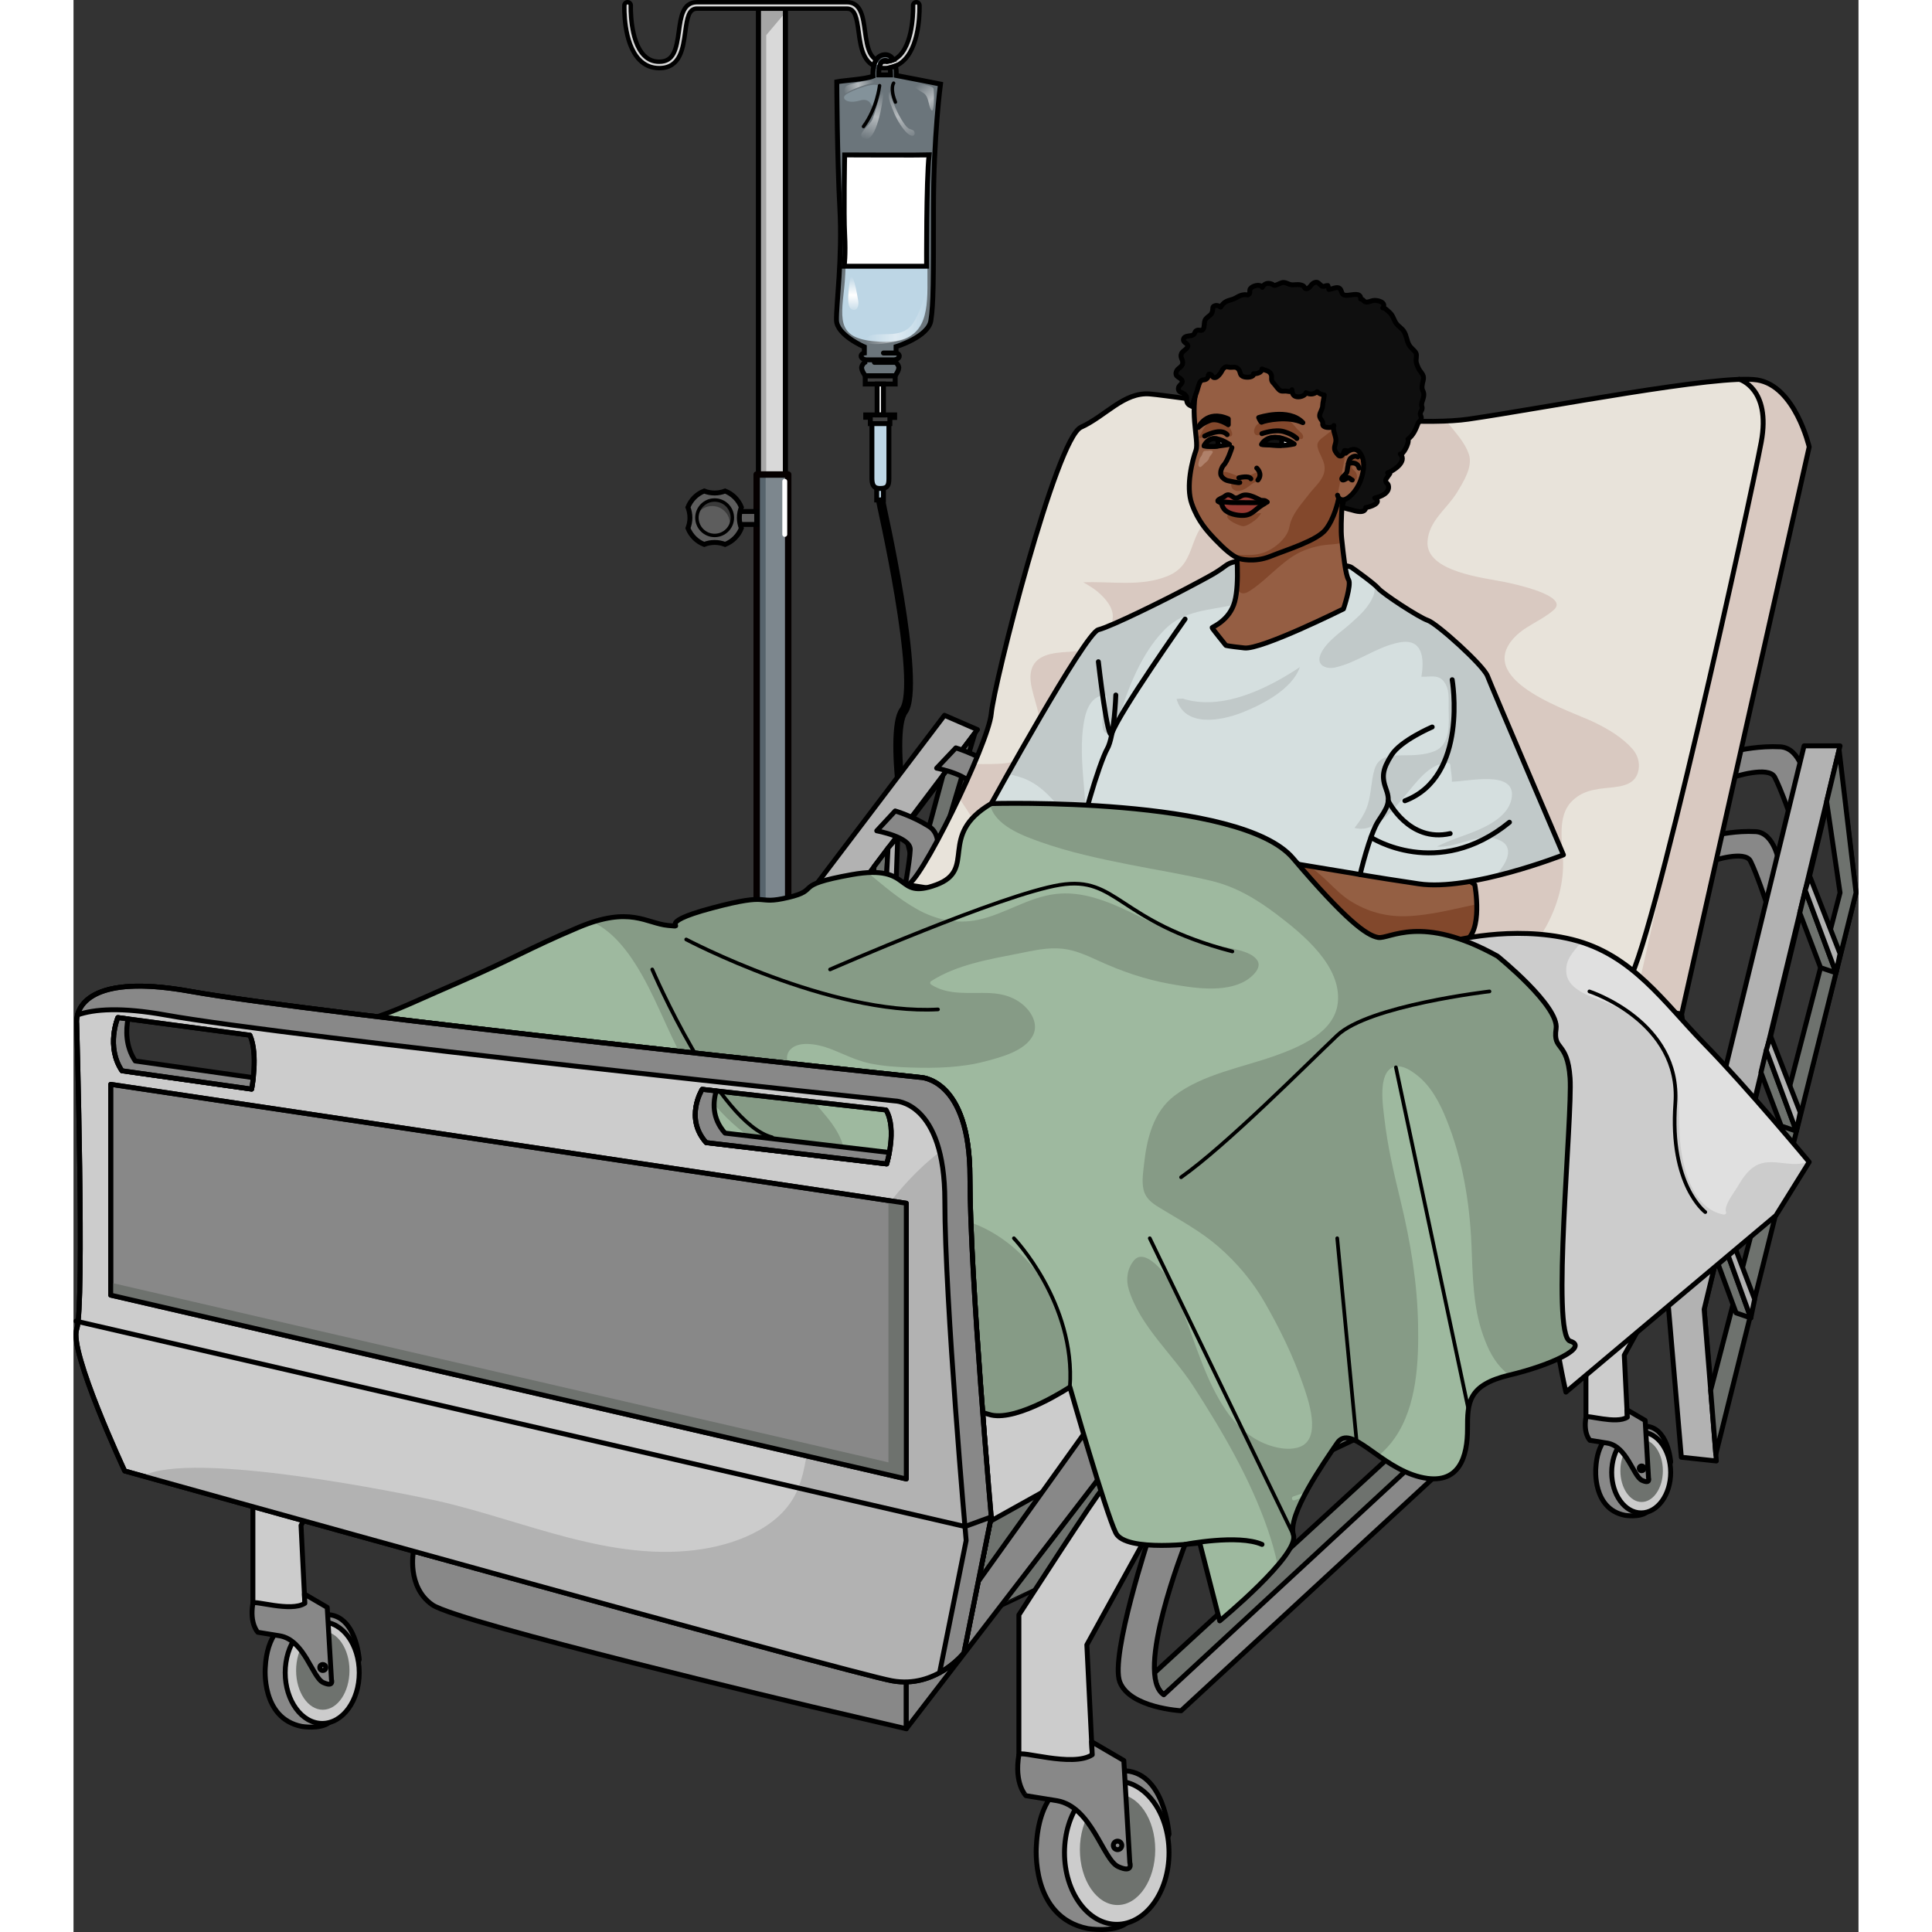 <?xml version="1.0" encoding="utf-8"?>
<!-- Created by: Science Figures, www.sciencefigures.org, Generator: Science Figures Editor -->
<!DOCTYPE svg PUBLIC "-//W3C//DTD SVG 1.1//EN" "http://www.w3.org/Graphics/SVG/1.1/DTD/svg11.dtd">
<svg version="1.1" id="Layer_1" xmlns="http://www.w3.org/2000/svg" xmlns:xlink="http://www.w3.org/1999/xlink" 
	 width="800px" height="800px" viewBox="0 0 363.49 393.429" enable-background="new 0 0 363.49 393.429"
	 xml:space="preserve">
<rect x="0" y="0" width="363.49" height="393.429" fill="#333333" stroke="none"/>
<g>
	<g>
		<g>
			<path fill="#BDD6E5" d="M174.23,33.755c0,0-11.723,0.1-17.295-0.042c0.084,4.181,0.764,18.067,0,24.977
				c-0.766,6.91-1.298,10.454,7.211,10.888c8.51,0.436,9.697-4.322,9.75-10.888C173.949,52.195,173.646,36.428,174.23,33.755z"/>
			<g>
				<g>
					<g>
						<path fill="#7D878E" d="M172.949,299.39v-3.563h-1.777v2.441c0,0-0.027,1.805,0.295,2.635
							c0.305,0.785,1.237,3.182,1.237,3.182s0.512,1.326,0.909,0.305c0.396-1.023-0.031-2-0.206-2.449
							C172.922,300.692,172.949,299.39,172.949,299.39z"/>
						
							<path fill="none" stroke="#050000" stroke-width="1.309" stroke-linecap="round" stroke-linejoin="round" stroke-miterlimit="10" d="
							M172.949,299.39v-3.563h-1.777v2.441c0,0-0.027,1.805,0.295,2.635c0.305,0.785,1.237,3.182,1.237,3.182
							s0.512,1.326,0.909,0.305c0.396-1.023-0.031-2-0.206-2.449C172.922,300.692,172.949,299.39,172.949,299.39z"/>
						<ellipse cx="174.084" cy="303.276" rx="3.023" ry="4.432"/>
						
							<ellipse fill="none" stroke="#050000" stroke-width="1.309" stroke-linecap="round" stroke-linejoin="round" stroke-miterlimit="10" cx="174.084" cy="303.276" rx="3.023" ry="4.432"/>
						<ellipse fill="#FFFFFF" cx="175.337" cy="303.276" rx="1.286" ry="2.977"/>
						
							<path fill="#FFFFFF" stroke="#000000" stroke-width="0.982" stroke-linecap="round" stroke-linejoin="round" stroke-miterlimit="10" d="
							M175.554,299.39v-3.563h-1.776v2.441c0,0-0.028,1.805,0.295,2.635c0.305,0.785,1.236,3.182,1.236,3.182
							s0.512,1.326,0.91,0.305c0.396-1.023-0.032-2-0.206-2.449C175.527,300.692,175.554,299.39,175.554,299.39z"/>
						
							<path fill="none" stroke="#050000" stroke-width="1.309" stroke-linecap="round" stroke-linejoin="round" stroke-miterlimit="10" d="
							M175.554,299.39v-3.563h-1.776v2.441c0,0-0.028,1.805,0.295,2.635c0.305,0.785,1.236,3.182,1.236,3.182
							s0.512,1.326,0.91,0.305c0.396-1.023-0.032-2-0.206-2.449C175.527,300.692,175.554,299.39,175.554,299.39z"/>
					</g>
				</g>
				<g>
					<g>
						<path fill="#7D878E" d="M111.58,299.39v-3.563h1.775v2.441c0,0,0.028,1.805-0.293,2.635c-0.305,0.785-1.238,3.182-1.238,3.182
							s-0.511,1.326-0.908,0.305c-0.398-1.023,0.031-2,0.207-2.449C111.607,300.692,111.58,299.39,111.58,299.39z"/>
						
							<path fill="none" stroke="#050000" stroke-width="1.309" stroke-linecap="round" stroke-linejoin="round" stroke-miterlimit="10" d="
							M111.58,299.39v-3.563h1.775v2.441c0,0,0.028,1.805-0.293,2.635c-0.305,0.785-1.238,3.182-1.238,3.182
							s-0.511,1.326-0.908,0.305c-0.398-1.023,0.031-2,0.207-2.449C111.607,300.692,111.58,299.39,111.58,299.39z"/>
						<ellipse cx="110.445" cy="303.276" rx="3.024" ry="4.432"/>
						
							<ellipse fill="none" stroke="#050000" stroke-width="1.309" stroke-linecap="round" stroke-linejoin="round" stroke-miterlimit="10" cx="110.445" cy="303.276" rx="3.024" ry="4.432"/>
						<ellipse fill="#FFFFFF" cx="109.191" cy="303.276" rx="1.287" ry="2.977"/>
						
							<path fill="#FFFFFF" stroke="#000000" stroke-width="0.982" stroke-linecap="round" stroke-linejoin="round" stroke-miterlimit="10" d="
							M108.976,299.39v-3.563h1.776v2.441c0,0,0.027,1.805-0.295,2.635c-0.305,0.785-1.236,3.182-1.236,3.182
							s-0.512,1.326-0.908,0.305c-0.399-1.023,0.03-2,0.205-2.449C109.002,300.692,108.976,299.39,108.976,299.39z"/>
						
							<path fill="none" stroke="#050000" stroke-width="1.309" stroke-linecap="round" stroke-linejoin="round" stroke-miterlimit="10" d="
							M108.976,299.39v-3.563h1.776v2.441c0,0,0.027,1.805-0.295,2.635c-0.305,0.785-1.236,3.182-1.236,3.182
							s-0.512,1.326-0.908,0.305c-0.399-1.023,0.03-2,0.205-2.449C109.002,300.692,108.976,299.39,108.976,299.39z"/>
					</g>
				</g>
				<rect x="139.494" y="1.717" fill="#D9D9D9" stroke="#000000" stroke-miterlimit="10" width="5.463" height="94.913"/>
				<polygon fill="#A6A6A6" points="144.957,2.546 141.063,7.16 141.063,96.63 139.119,96.63 139.494,1.755 144.957,1.755 				"/>
				<rect x="139.494" y="1.717" fill="none" stroke="#000000" stroke-miterlimit="10" width="5.463" height="94.913"/>
				<rect x="139.119" y="96.63" fill="#7D878E" width="6.419" height="197.91"/>
				<rect x="139.119" y="96.63" fill="#57646D" width="1.828" height="197.91"/>
				
					<rect x="139.119" y="96.63" fill="none" stroke="#050000" stroke-width="1.309" stroke-linecap="round" stroke-linejoin="round" stroke-miterlimit="10" width="6.419" height="197.91"/>
				<rect x="134.843" y="104.155" fill="#5D5D5D" stroke="#000000" stroke-miterlimit="10" width="4.276" height="2.644"/>
				<g>
					<path fill="#5D5D5D" stroke="#000000" stroke-miterlimit="10" d="M128.428,99.99c0.661,0.26,1.378,0.407,2.131,0.407
						c0.754,0,1.471-0.147,2.131-0.407c1.514,0.593,2.715,1.795,3.309,3.308c-0.262,0.661-0.408,1.378-0.408,2.131
						c0,0.753,0.146,1.47,0.408,2.131c-0.594,1.512-1.797,2.714-3.309,3.306c-0.662-0.259-1.379-0.406-2.131-0.406
						c-0.753,0-1.471,0.146-2.131,0.406c-1.512-0.593-2.715-1.795-3.308-3.307c0.259-0.661,0.407-1.378,0.407-2.13
						c0-0.753-0.148-1.471-0.407-2.131C125.714,101.786,126.916,100.583,128.428,99.99z"/>
					<circle fill="#5D5D5D" cx="130.559" cy="105.429" r="3.609"/>
					<path fill="#3A3A3A" d="M133.66,106.656c0-1.993-1.615-3.608-3.609-3.608c-1.269,0-2.383,0.656-3.025,1.647
						c0.338-1.641,1.792-2.876,3.533-2.876c1.993,0,3.609,1.615,3.609,3.609c0,0.724-0.215,1.396-0.583,1.96
						C133.635,107.153,133.66,106.908,133.66,106.656z"/>
					<circle fill="none" stroke="#000000" stroke-width="0.7" stroke-miterlimit="10" cx="130.559" cy="105.429" r="3.609"/>
				</g>
				<path fill="#D9D9D9" stroke="#000000" stroke-width="0.897" stroke-miterlimit="10" d="M112.178,1.077
					c0.014-0.36,0.323-0.644,0.679-0.627c0.36,0.013,0.642,0.317,0.628,0.678c-0.004,0.07-0.234,7.102,2.668,10.116
					c0.857,0.89,1.881,1.323,3.125,1.323c2.936,0,3.488-2.457,3.994-6.204c0.393-2.907,0.799-5.914,3.695-5.914h12.031h6.455h12.031
					c2.898,0,3.303,3.006,3.695,5.914c0.507,3.747,1.057,6.204,3.993,6.204c1.246,0,2.269-0.433,3.125-1.323
					c2.902-3.014,2.672-10.045,2.669-10.116c-0.014-0.361,0.268-0.665,0.629-0.678c0.354-0.017,0.663,0.267,0.678,0.627
					c0.011,0.311,0.256,7.655-3.032,11.071c-1.101,1.145-2.47,1.725-4.068,1.725c-4.298,0-4.849-4.067-5.288-7.336
					c-0.4-2.964-0.73-4.781-2.4-4.781h-12.031h-6.455h-12.031c-1.67,0-2,1.817-2.4,4.781c-0.44,3.269-0.99,7.336-5.289,7.336
					c-1.598,0-2.967-0.58-4.066-1.725C111.922,8.732,112.166,1.388,112.178,1.077z"/>
				
					<rect x="136.211" y="294.54" fill="#D9D9D9" stroke="#000000" stroke-width="1.075" stroke-miterlimit="10" width="12.322" height="3.453"/>
				<g>
					<path fill="#D9D9D9" stroke="#000000" stroke-width="0.897" stroke-miterlimit="10" d="M122.08,297.993
						c4.318,0,17.744,0,20.049,0c0,0,0.121,0,0.342,0c2.303,0,15.73,0,20.048,0c4.729,0,6.798-4.334,13.989-4.334v2.166
						c-7.191,0-9.261,4.336-13.989,4.336c-4.317,0-17.745,0-20.048,0c-0.221,0-0.342,0-0.342,0c-2.305,0-15.73,0-20.049,0
						c-4.729,0-6.799-4.336-13.989-4.336v-2.166C115.281,293.659,117.351,297.993,122.08,297.993z"/>
				</g>
				<g>
					<g opacity="0.4">
						<path fill="#BDD6E5" d="M161.043,70.638v1.248c0,0-0.584,0.078-0.662,0.566c-0.077,0.489,0.764,0.823,0.764,0.823v0.515
							c0,0-0.455,0.257-0.635,0.9s0.713,1.827,0.713,1.827l0,0h6.099c0,0,0.891-1.184,0.711-1.827c-0.181-0.644-0.635-0.9-0.635-0.9
							v-0.515c0,0,0.841-0.334,0.764-0.823c-0.077-0.488-0.661-0.566-0.661-0.566v-1.288c0,0,6.549-1.992,7.084-5.295
							c0.534-3.303,0.534-8.43,0.534-22.918s1.426-25.261,1.426-25.261s-6.316-1.251-8.989-1.754c0.006-0.455-0.017-1.2-0.171-1.938
							c-0.357,0.129-0.76,0.248-1.124,0.346c0.092,0.502,0.127,1.046,0.129,1.483h-2.422c-0.023-0.852,0.11-2.622,1.002-2.902
							c0.396-0.125,0.588-0.025,0.699,0.061c0.027,0.022,0.053,0.047,0.078,0.074c0.593-0.093,1.008-0.223,1.205-0.296
							c-0.148-0.273-0.334-0.515-0.564-0.696c-0.338-0.264-0.918-0.522-1.77-0.254c-1.936,0.611-1.844,3.657-1.807,4.258
							c-1.476,0.624-6.018,0.884-7.381,1.157c0,0,0.065,15.654,0.622,25.723c0.558,10.069-0.757,19.752-0.685,22.813
							C155.44,68.258,161.043,70.638,161.043,70.638z"/>
					</g>
					<path opacity="0.3" fill="#BDD6E5" d="M162.706,22.218c0,0-0.159-2.476-2.599-1.744c-2.441,0.732-3.842-0.325-2.895-1.15
						c0.947-0.826,6.76-3.084,6.883-1.516C164.217,19.377,162.851,21.571,162.706,22.218z"/>
					<polygon fill="#3F3F3F" points="167.218,84.494 161.324,84.494 161.324,84.977 162.261,84.977 162.261,86.264 166.244,86.264 
						166.244,85.013 167.218,85.013 					"/>
					<rect x="161.223" y="76.518" fill="#3F3F3F" width="6.099" height="1.683"/>
					<rect x="161.223" y="76.518" fill="none" stroke="#000000" stroke-miterlimit="10" width="6.099" height="1.683"/>
					<rect x="163.645" y="78.2" fill="#FFFFFF" stroke="#000000" stroke-miterlimit="10" width="1.287" height="6.293"/>
					<polygon fill="none" stroke="#000000" stroke-miterlimit="10" points="167.218,84.494 161.324,84.494 161.324,84.977 
						162.261,84.977 162.261,86.264 166.244,86.264 166.244,85.013 167.218,85.013 					"/>
					<path fill="#BDD6E5" d="M166.045,86.264c0,0,0,9.906,0,11.253c0,1.349-0.307,1.968-1.773,1.968
						c-1.469,0-1.686-0.948-1.686-2.15c0-1.202,0-11.071,0-11.071H166.045z"/>
					<path fill="none" stroke="#000000" stroke-miterlimit="10" d="M166.045,86.264c0,0,0,9.906,0,11.253
						c0,1.349-0.307,1.968-1.773,1.968c-1.469,0-1.686-0.948-1.686-2.15c0-1.202,0-11.071,0-11.071H166.045z"/>
					<rect x="163.557" y="99.469" fill="#BDD6E5" width="1.375" height="2.348"/>
					<rect x="163.557" y="99.469" fill="none" stroke="#000000" stroke-miterlimit="10" width="1.375" height="2.348"/>
					<g>
						<path fill="none" stroke="#000000" stroke-miterlimit="10" d="M161.043,70.638v1.248c0,0-0.584,0.078-0.662,0.566
							c-0.077,0.489,0.764,0.823,0.764,0.823v0.515c0,0-0.455,0.257-0.635,0.9s0.713,1.827,0.713,1.827l0,0h6.099
							c0,0,0.891-1.184,0.711-1.827c-0.181-0.644-0.635-0.9-0.635-0.9v-0.515c0,0,0.841-0.334,0.764-0.823
							c-0.077-0.488-0.661-0.566-0.661-0.566v-1.288c0,0,6.549-1.992,7.084-5.295c0.534-3.303,0.534-8.43,0.534-22.918
							s1.426-25.261,1.426-25.261s-6.316-1.251-8.989-1.754c0.006-0.455-0.017-1.2-0.171-1.938c-0.357,0.129-0.76,0.248-1.124,0.346
							c0.092,0.502,0.127,1.046,0.129,1.483h-2.422c-0.023-0.852,0.11-2.622,1.002-2.902c0.396-0.125,0.588-0.025,0.699,0.061
							c0.027,0.022,0.053,0.047,0.078,0.074c0.593-0.093,1.008-0.223,1.205-0.296c-0.148-0.273-0.334-0.515-0.564-0.696
							c-0.338-0.264-0.918-0.522-1.77-0.254c-1.936,0.611-1.844,3.657-1.807,4.258c-1.476,0.624-6.018,0.884-7.381,1.157
							c0,0,0.065,15.654,0.622,25.723c0.558,10.069-0.757,19.752-0.685,22.813C155.44,68.258,161.043,70.638,161.043,70.638z"/>
					</g>
					<path fill="#FFFFFF" stroke="#000000" stroke-miterlimit="10" d="M173.912,182.124l0.625-0.611
						c-4.302-4.414-8.27-32.316-5.16-36.468c4.021-5.371-4.572-42.83-4.629-43.278l-0.867,0.108
						c0.014,0.106,8.605,37.557,4.797,42.646C165.338,148.98,169.352,177.444,173.912,182.124z"/>
				</g>
				
					<line fill="none" stroke="#000000" stroke-linecap="round" stroke-linejoin="round" stroke-miterlimit="10" x1="167.397" y1="73.275" x2="161.141" y2="73.275"/>
				
					<line fill="none" stroke="#000000" stroke-linecap="round" stroke-linejoin="round" stroke-miterlimit="10" x1="167.5" y1="71.886" x2="164.932" y2="71.886"/>
				
					<line fill="none" stroke="#000000" stroke-linecap="round" stroke-linejoin="round" stroke-miterlimit="10" x1="167.397" y1="73.79" x2="163.094" y2="73.79"/>
				<path fill="#FFFFFF" stroke="#000000" stroke-miterlimit="10" d="M157.032,31.551c0,0-0.218,12.023,0,16.177
					c0.219,4.154-0.097,6.486-0.097,6.486h16.785c0,0-0.074-17.343,0.51-22.663C172.975,31.618,157.032,31.551,157.032,31.551z"/>
				
					<path fill="none" stroke="#000000" stroke-width="0.7" stroke-linecap="round" stroke-linejoin="round" stroke-miterlimit="10" d="
					M167.005,16.934c0,0-0.788,1.002,0.366,3.855"/>
				
					<path fill="none" stroke="#000000" stroke-width="0.7" stroke-linecap="round" stroke-linejoin="round" stroke-miterlimit="10" d="
					M164.146,17.446c0,0-0.516,4.614-3.277,8.317"/>
				
					<rect x="138.582" y="296.136" fill="#838383" stroke="#000000" stroke-width="0.897" stroke-miterlimit="10" width="7.58" height="4.025"/>
				<g>
					<g>
						<path fill="#7D878E" d="M143.078,299.39v-3.563h1.775v2.441c0,0,0.029,1.805-0.295,2.635
							c-0.305,0.785-1.236,3.182-1.236,3.182s-0.51,1.326-0.908,0.305c-0.398-1.023,0.031-2,0.205-2.449
							C143.104,300.692,143.078,299.39,143.078,299.39z"/>
						
							<path fill="none" stroke="#050000" stroke-width="1.309" stroke-linecap="round" stroke-linejoin="round" stroke-miterlimit="10" d="
							M143.078,299.39v-3.563h1.775v2.441c0,0,0.029,1.805-0.295,2.635c-0.305,0.785-1.236,3.182-1.236,3.182
							s-0.51,1.326-0.908,0.305c-0.398-1.023,0.031-2,0.205-2.449C143.104,300.692,143.078,299.39,143.078,299.39z"/>
						<ellipse cx="141.942" cy="303.276" rx="3.024" ry="4.432"/>
						
							<ellipse fill="none" stroke="#050000" stroke-width="1.309" stroke-linecap="round" stroke-linejoin="round" stroke-miterlimit="10" cx="141.942" cy="303.276" rx="3.024" ry="4.432"/>
						<ellipse fill="#FFFFFF" cx="140.688" cy="303.276" rx="1.286" ry="2.977"/>
						
							<path fill="#FFFFFF" stroke="#000000" stroke-width="0.982" stroke-linecap="round" stroke-linejoin="round" stroke-miterlimit="10" d="
							M140.473,299.39v-3.563h1.776v2.441c0,0,0.028,1.805-0.294,2.635c-0.305,0.785-1.236,3.182-1.236,3.182
							s-0.512,1.326-0.908,0.305c-0.399-1.023,0.029-2,0.203-2.449C140.499,300.692,140.473,299.39,140.473,299.39z"/>
						
							<path fill="none" stroke="#050000" stroke-width="1.309" stroke-linecap="round" stroke-linejoin="round" stroke-miterlimit="10" d="
							M140.473,299.39v-3.563h1.776v2.441c0,0,0.028,1.805-0.294,2.635c-0.305,0.785-1.236,3.182-1.236,3.182
							s-0.512,1.326-0.908,0.305c-0.399-1.023,0.029-2,0.203-2.449C140.499,300.692,140.473,299.39,140.473,299.39z"/>
					</g>
				</g>
				
					<rect x="138.582" y="294.585" fill="#D9D9D9" stroke="#000000" stroke-width="0.897" stroke-miterlimit="10" width="7.58" height="1.551"/>
			</g>
			
				<linearGradient id="SVGID_1_" gradientUnits="userSpaceOnUse" x1="751.097" y1="18.564" x2="753.944" y2="28.529" gradientTransform="matrix(-1 0 0 1 915.361 0)">
				<stop  offset="0" style="stop-color:#FFFFFF;stop-opacity:0"/>
				<stop  offset="0.511" style="stop-color:#FFFFFF"/>
				<stop  offset="1" style="stop-color:#FFFFFF;stop-opacity:0"/>
			</linearGradient>
			<path opacity="0.5" fill="url(#SVGID_1_)" d="M164.795,20.125c0,0-1.146,9.054-3.779,8.108c-1.771-0.635,0.682-2.339,1.461-3.541
				c0.781-1.203,2.145-7.375,2.438-7.246C165.206,17.578,164.84,19.803,164.795,20.125z"/>
			
				<linearGradient id="SVGID_2_" gradientUnits="userSpaceOnUse" x1="743.054" y1="16.906" x2="738.1" y2="23.227" gradientTransform="matrix(-1 0 0 1 915.361 0)">
				<stop  offset="0" style="stop-color:#FFFFFF;stop-opacity:0"/>
				<stop  offset="0.511" style="stop-color:#FFFFFF"/>
				<stop  offset="1" style="stop-color:#FFFFFF;stop-opacity:0"/>
			</linearGradient>
			<path opacity="0.5" fill="url(#SVGID_2_)" d="M171.027,16.934c0,0,4.01,0.304,4.118,1.179s0.183,5.174-0.475,4.299
				c-0.655-0.875-0.4-2.838-1.712-3.55C171.646,18.149,170.056,16.832,171.027,16.934z"/>
			
				<linearGradient id="SVGID_3_" gradientUnits="userSpaceOnUse" x1="741.412" y1="63.432" x2="754.221" y2="63.432" gradientTransform="matrix(-1 0 0 1 915.361 0)">
				<stop  offset="0" style="stop-color:#FFFFFF;stop-opacity:0"/>
				<stop  offset="0.511" style="stop-color:#FFFFFF"/>
				<stop  offset="1" style="stop-color:#FFFFFF;stop-opacity:0"/>
			</linearGradient>
			<path opacity="0.5" fill="url(#SVGID_3_)" d="M173.896,56.796c0,0,0.954,10.869-5.274,12.458c-6.229,1.589-8.835,0.572-6.802-0.7
				c2.034-1.271,6.93,0.827,9.217-2.86C173.325,62.008,173.896,57.623,173.896,56.796z"/>
			
				<linearGradient id="SVGID_4_" gradientUnits="userSpaceOnUse" x1="730.279" y1="38.82" x2="723.504" y2="51.1" gradientTransform="matrix(-0.998 -0.065 -0.057 0.877 896.204 31.315)">
				<stop  offset="0" style="stop-color:#FFFFFF;stop-opacity:0"/>
				<stop  offset="0.511" style="stop-color:#FFFFFF"/>
				<stop  offset="1" style="stop-color:#FFFFFF;stop-opacity:0"/>
			</linearGradient>
			<path opacity="0.5" fill="url(#SVGID_4_)" d="M166.138,18.679c0.748,2.187,1.62,4.493,2.94,6.401
				c0.314,0.453,0.697,0.988,1.233,1.194c0.313,0.121,0.706,0.155,0.871,0.47c0.266,0.503,0.013,1.063-0.576,0.876
				c-0.622-0.197-1.112-0.751-1.509-1.241c-1.063-1.315-1.854-2.9-2.438-4.48C166.335,21.027,165.744,19.617,166.138,18.679z"/>
			
				<linearGradient id="SVGID_5_" gradientUnits="userSpaceOnUse" x1="752.273" y1="16.738" x2="758.628" y2="18.318" gradientTransform="matrix(-1 0 0 1 915.361 0)">
				<stop  offset="0" style="stop-color:#FFFFFF;stop-opacity:0"/>
				<stop  offset="0.511" style="stop-color:#FFFFFF"/>
				<stop  offset="1" style="stop-color:#FFFFFF;stop-opacity:0"/>
			</linearGradient>
			<path opacity="0.5" fill="url(#SVGID_5_)" d="M164.146,16.072c0,0-6.393,0.737-6.92,1.614c-0.525,0.878-0.176,1.613,0.316,1.175
				s3.658-1.697,5.163-1.928C164.213,16.704,164.146,16.072,164.146,16.072z"/>
			
				<linearGradient id="SVGID_6_" gradientUnits="userSpaceOnUse" x1="756.493" y1="56.343" x2="756.6" y2="63.718" gradientTransform="matrix(-1 0 0 1 915.361 0)">
				<stop  offset="0" style="stop-color:#FFFFFF;stop-opacity:0"/>
				<stop  offset="0.511" style="stop-color:#FFFFFF"/>
				<stop  offset="1" style="stop-color:#FFFFFF;stop-opacity:0"/>
			</linearGradient>
			<path fill="url(#SVGID_6_)" d="M158.188,56.562c0,0-0.962,5.291,0,6.199c0.961,0.909,1.869,0,1.603-1.55
				S158.774,55.279,158.188,56.562z"/>
		</g>
		
			<line fill="none" stroke="#FFFFFF" stroke-linecap="round" stroke-linejoin="round" stroke-miterlimit="10" x1="144.84" y1="98.018" x2="144.84" y2="108.826"/>
	</g>
	<polygon fill="#CCCCCC" stroke="#000000" stroke-linecap="round" stroke-linejoin="round" stroke-miterlimit="10" points="
		183.02,312.421 331.059,232.239 327.439,206.284 180.313,274.524 	"/>
	<g>
		<g>
			<g>
				<path fill="none" stroke="#000000" stroke-linecap="round" stroke-linejoin="round" stroke-miterlimit="10" d="M107.949,260.663
					c0,0,3.003-8.426-2.499-10.67c0,0-9.405-6.5-14.983,4.777c0,0-4.781,8.756,1.951,13.414c0,0,3.024,1.979,5.242,1.439
					C99.877,269.085,107.949,260.663,107.949,260.663z"/>
				
					<ellipse transform="matrix(0.917 0.398 -0.398 0.917 111.908 -18.417)" fill="none" stroke="#000000" stroke-linecap="round" stroke-linejoin="round" stroke-miterlimit="10" cx="100.282" cy="260.138" rx="7.243" ry="9.925"/>
				
					<ellipse transform="matrix(0.917 0.398 -0.398 0.917 111.773 -18.555)" fill="none" stroke="#000000" stroke-linecap="round" stroke-linejoin="round" stroke-miterlimit="10" cx="100.553" cy="259.791" rx="5.221" ry="7.675"/>
				<path fill="none" stroke="#000000" stroke-linecap="round" stroke-linejoin="round" stroke-miterlimit="10" d="M120.531,222.351
					l-12.578,9.709l-5.967,15.826c0,0-7.436,0.092-9.398-4.082l8.383-19.307c0,0,17.303-11.551,17.268-11.188
					C118.201,213.673,123.385,216.267,120.531,222.351z"/>
				<path fill="none" stroke="#000000" stroke-linecap="round" stroke-linejoin="round" stroke-miterlimit="10" d="M93.25,242.278
					c0.379-0.578,6.119,4.621,9.324,4.049l0.638-1.691l3.056,4.168l-4.875,13.314c0,0-0.127,1.605-1.695-0.133
					c-1.57-1.738-0.043-9.076-4.158-11.768l-3.661-2.344C91.878,247.874,91.016,245.687,93.25,242.278z"/>
			</g>
			<polygon fill="none" stroke="#000000" stroke-linecap="round" stroke-linejoin="round" stroke-miterlimit="10" points="
				104.037,269.673 112.995,242.815 183.162,150.18 175.152,177.312 			"/>
			<polygon fill="#B2B2B2" stroke="#000000" stroke-linecap="round" stroke-linejoin="round" stroke-miterlimit="10" points="
				184.078,148.582 177.359,145.665 106.73,238.819 96.736,268.583 102.973,272.126 112.995,242.815 			"/>
			<polygon fill="#6E726E" stroke="#000000" stroke-linecap="round" stroke-linejoin="round" stroke-miterlimit="10" points="
				177.054,157.894 172.165,176.015 107.648,258.452 103.422,270.812 175.152,177.312 183.572,149.251 			"/>
			<polygon fill="#6E726E" stroke="#000000" stroke-linecap="round" stroke-linejoin="round" stroke-miterlimit="10" points="
				163.01,176.513 162.449,188.431 164.918,190.649 165.867,172.724 			"/>
			<polyline fill="#B2B2B2" stroke="#000000" stroke-linecap="round" stroke-linejoin="round" stroke-miterlimit="10" points="
				165.867,172.724 167.852,170.372 167.223,187.399 164.918,190.649 165.85,173.036 			"/>
			<polygon fill="#6E726E" stroke="#000000" stroke-linecap="round" stroke-linejoin="round" stroke-miterlimit="10" points="
				142.822,203.159 142.258,214.825 144.664,216.993 145.617,199.446 			"/>
			<polyline fill="#B2B2B2" stroke="#000000" stroke-linecap="round" stroke-linejoin="round" stroke-miterlimit="10" points="
				145.617,199.446 147.557,197.14 146.918,213.808 144.664,216.993 145.601,199.751 			"/>
			<polygon fill="#6E726E" stroke="#000000" stroke-linecap="round" stroke-linejoin="round" stroke-miterlimit="10" points="
				119.324,234.466 118.672,246.071 121.01,248.206 122.09,230.751 			"/>
			<polyline fill="#B2B2B2" stroke="#000000" stroke-linecap="round" stroke-linejoin="round" stroke-miterlimit="10" points="
				122.09,230.751 124.008,228.442 123.24,245.019 121.01,248.206 122.07,231.056 			"/>
		</g>
		<g>
			<path fill="#888888" stroke="#000000" stroke-linecap="round" stroke-linejoin="round" stroke-miterlimit="10" d="
				M163.57,169.187c0,0,6.928,1.273,6.819,3.834c-0.11,2.563-1.304,9.111-1.485,9.584c-0.18,0.475,6.326-6.199,6.326-6.199
				s2.342-5.979-0.994-8.098c-3.334-2.12-6.912-3.166-6.912-3.166L163.57,169.187z"/>
			<path fill="#888888" stroke="#000000" stroke-linecap="round" stroke-linejoin="round" stroke-miterlimit="10" d="
				M175.766,156.427c0,0,7.373,1.448,7.303,4.106c-0.07,2.659-1.217,9.436-1.398,9.924c-0.183,0.49,6.596-6.321,6.596-6.321
				s2.373-6.166-1.202-8.427c-3.575-2.261-7.391-3.413-7.391-3.413L175.766,156.427z"/>
		</g>
	</g>
	<path fill="#E8E3DA" d="M169.613,180.198c2.313,0.76,16.732-28.765,17.275-34.869s13.193-56.018,18.262-58.324
		c5.068-2.306,8.73-7.189,14.02-6.782c5.291,0.407,49.201,7.407,64.885,5.128s51.086-9.197,58.816-7.976
		c7.732,1.221,10.58,13.631,10.58,13.631l-25.922,115.277C327.529,206.284,167.254,179.423,169.613,180.198z"/>
	<g>
		<path fill="#888888" stroke="#000000" stroke-linecap="round" stroke-linejoin="round" stroke-miterlimit="10" d="
			M333.668,175.345c0,0,6.664-2.287,7.824,0c1.158,2.285,3.328,8.58,3.402,9.082c0.076,0.502,2.477-8.506,2.477-8.506
			s-0.891-6.359-4.836-6.572c-3.945-0.211-7.576,0.631-7.576,0.631L333.668,175.345z"/>
		<path fill="#888888" stroke="#000000" stroke-linecap="round" stroke-linejoin="round" stroke-miterlimit="10" d="
			M338.045,158.246c0,0,7.137-2.352,8.379,0c1.242,2.351,3.564,8.82,3.645,9.336c0.082,0.517,2.65-8.743,2.65-8.743
			s-0.953-6.537-5.178-6.756c-4.225-0.218-8.113,0.647-8.113,0.647L338.045,158.246z"/>
	</g>
	<path fill="#6E726E" stroke="#000000" stroke-linecap="round" stroke-linejoin="round" stroke-miterlimit="10" d="M182.636,330.067
		c0.013-0.063,80.481-37.996,80.481-37.996l-1.832-23.855l-74.572,41.566L182.636,330.067z"/>
	<g>
		<path fill="#D9C9C1" d="M169.613,180.198c0.034,0.012,0.08-0.004,0.118-0.006C169.599,180.179,169.555,180.181,169.613,180.198z"
			/>
		<path fill="#D9C9C1" d="M353.451,91.007c0,0-2.848-12.411-10.58-13.631c-0.596-0.094-1.377-0.135-2.283-0.138
			c2.777,3.953,3.91,8.887,3.91,8.887l-25.92,115.277c0,0-109.447-18.342-146.123-24.275c-1.23,1.893-2.201,3.043-2.724,3.066
			c5.286,0.531,157.798,26.092,157.798,26.092L353.451,91.007z"/>
	</g>
	<path fill="#E8E3DA" d="M184.814,182.446c-0.379-6.717-2.489-11.598-5.917-17.074c-3.841,7.798-7.876,14.761-9.166,14.82
		c0.939,0.094,6.53,0.979,15.087,2.371C184.816,182.524,184.817,182.485,184.814,182.446z"/>
	<path fill="#D9C9C1" d="M303.314,174.812c-0.17-3.566-1.109-8.555,1.648-11.479c2.213-2.346,4.801-2.625,7.895-2.937
		c2.529-0.256,5.328-0.617,5.848-3.642c0.262-1.534-0.203-3.057-1.236-4.229c-2.096-2.38-4.877-4.007-7.697-5.396
		c-4.637-2.283-23.908-8.223-16.789-16.836c2.289-2.77,5.834-3.769,8.455-6.089c3.311-2.929-8.316-5.332-10.072-5.7
		c-3.889-0.817-16.104-2.011-15.637-8.291c0.316-4.251,3.973-6.576,6.033-9.981c1.248-2.063,3.258-5.194,2.381-7.753
		c-0.799-2.335-2.561-4.197-4.066-6.1c-0.166-0.208-0.256-0.431-0.297-0.653c-9.891,0.449-25.506-1.106-38.482-2.68
		c-0.047,0.656-0.488,1.285-1.336,1.298c-1.898,0.03-6.857-0.344-6.539,2.691c0.215,2.056,1.033,4.006,1.395,6.036
		c0.82,4.596,0.498,9.344-3.43,12.38c-4.529,3.501-2.672,9.451-8.61,11.865c-5.476,2.225-11.398,1.022-17.153,1.264
		c0.096,0.052,0.191,0.104,0.271,0.152c0.928,0.544,1.873,1.095,2.692,1.798c1.47,1.261,3.253,3.198,3.04,5.337
		c-0.463,4.63-3.677,6.437-8.023,6.794c-2.625,0.215-6.863,0.14-8.242,2.98c-0.91,1.876-0.375,4.01,0.138,5.923
		c0.811,3.024,2.38,7.166,0.558,10.143c-2.453,4.003-6.695,3.874-10.873,3.887c-0.392,0.001-1.037-0.021-1.779-0.021
		c-0.932,2.189-1.984,4.527-3.092,6.865c0.552,0.874,1.135,1.729,1.696,2.582c3.776,5.728,5.069,11.753,5.38,17.958
		c24.933,4.068,70.834,11.717,103.303,17.141C297.893,193.409,303.781,184.731,303.314,174.812z"/>
	<path fill="none" stroke="#000000" stroke-linecap="round" stroke-linejoin="round" stroke-miterlimit="10" d="M339.209,77.232
		c0,0,6.51,1.819,4.477,12.782c-2.035,10.962-22.975,106.724-27.357,110.114"/>
	<path fill="#888888" stroke="#000000" stroke-linecap="round" stroke-linejoin="round" stroke-miterlimit="10" d="M69.229,315.886
		c0,0-1.429,7.264,3.861,10.926c5.289,3.662,77.313,20.752,77.313,20.752l19.186,4.477v-9.529L69.229,315.886z"/>
	<polygon fill="#888888" stroke="#000000" stroke-linecap="round" stroke-linejoin="round" stroke-miterlimit="10" points="
		169.588,352.04 208.702,301.177 205.7,292.071 169.588,342.511 	"/>
	<path fill="#6E726E" stroke="#000000" stroke-miterlimit="10" d="M220.143,340.626l49.146-45.146l5.832,2.238l-53.102,47.404
		C222.02,345.122,220.098,343.702,220.143,340.626z"/>
	<g>
		<path fill="#888888" stroke="#000000" stroke-linecap="round" stroke-linejoin="round" stroke-miterlimit="10" d="
			M223.088,373.505c0,0-0.885-13.117-9.614-12.92c0,0-16.479-3.256-17.396,15.209c0,0-1.322,14.598,10.479,16.938
			c0,0,5.235,0.896,7.907-1.129S223.088,373.505,223.088,373.505z"/>
		<path fill="#CCCCCC" stroke="#000000" stroke-linecap="round" stroke-linejoin="round" stroke-miterlimit="10" d="
			M223.088,377.286c0,8.055-4.766,14.582-10.643,14.582s-10.642-6.527-10.642-14.582c0-8.057,4.765-14.584,10.642-14.584
			S223.088,369.229,223.088,377.286z"/>
		<ellipse fill="#6E726E" cx="212.608" cy="376.659" rx="7.671" ry="11.277"/>
		<path fill="#CCCCCC" stroke="#000000" stroke-linecap="round" stroke-linejoin="round" stroke-miterlimit="10" d="
			M217.625,314.501l-11.272,20.449l1.221,24.82c0,0-9.97,4.477-15.056,0v-30.924c0,0,16.561-25.697,16.725-25.186
			C209.404,304.173,217.91,304.634,217.625,314.501z"/>
		<path fill="#888888" stroke="#000000" stroke-linecap="round" stroke-linejoin="round" stroke-miterlimit="10" d="
			M192.518,357.329c0.173-1.002,10.95,2.646,14.936,0l-0.13-2.652l6.558,3.828l1.221,20.799c0,0,0.771,2.238-2.361,0.813
			c-3.133-1.424-5.37-12.207-12.491-13.428l-6.308-1.018C193.941,365.671,191.5,363.229,192.518,357.329z"/>
		
			<circle fill="none" stroke="#000000" stroke-linecap="round" stroke-linejoin="round" stroke-miterlimit="10" cx="212.609" cy="375.794" r="0.865"/>
	</g>
	<g>
		<path fill="#888888" stroke="#000000" stroke-linecap="round" stroke-linejoin="round" stroke-miterlimit="10" d="M58.188,337.946
			c0,0-0.627-9.291-6.812-9.152c0,0-11.675-2.307-12.323,10.773c0,0-0.938,10.342,7.423,12c0,0,3.709,0.635,5.602-0.801
			C53.971,349.333,58.188,337.946,58.188,337.946z"/>
		
			<ellipse fill="#CCCCCC" stroke="#000000" stroke-linecap="round" stroke-linejoin="round" stroke-miterlimit="10" cx="50.648" cy="340.624" rx="7.54" ry="10.332"/>
		<ellipse fill="#6E726E" cx="50.764" cy="340.181" rx="5.434" ry="7.988"/>
		<path fill="#CCCCCC" stroke="#000000" stroke-linecap="round" stroke-linejoin="round" stroke-miterlimit="10" d="M54.316,296.147
			l-7.984,14.486l0.864,17.584c0,0-7.063,3.17-10.665,0V306.31c0,0,11.73-18.203,11.847-17.84
			C48.493,288.833,54.519,289.157,54.316,296.147z"/>
		<path fill="#888888" stroke="#000000" stroke-linecap="round" stroke-linejoin="round" stroke-miterlimit="10" d="M36.531,326.487
			c0.122-0.709,7.757,1.875,10.58,0l-0.092-1.877l4.645,2.711l0.865,14.732c0,0,0.546,1.586-1.674,0.576
			c-2.218-1.008-3.804-8.646-8.848-9.512l-4.469-0.721C37.539,332.397,35.811,330.667,36.531,326.487z"/>
		
			<circle fill="none" stroke="#000000" stroke-linecap="round" stroke-linejoin="round" stroke-miterlimit="10" cx="50.763" cy="339.567" r="0.613"/>
	</g>
	<g>
		<path fill="#888888" stroke="#000000" stroke-linecap="round" stroke-linejoin="round" stroke-miterlimit="10" d="M325.242,297.72
			c0,0-0.5-7.402-5.426-7.291c0,0-9.301-1.838-9.818,8.582c0,0-0.746,8.238,5.914,9.559c0,0,2.955,0.506,4.463-0.637
			S325.242,297.72,325.242,297.72z"/>
		
			<ellipse fill="#CCCCCC" stroke="#000000" stroke-linecap="round" stroke-linejoin="round" stroke-miterlimit="10" cx="319.236" cy="299.853" rx="6.006" ry="8.23"/>
		<ellipse fill="#6E726E" cx="319.328" cy="299.499" rx="4.328" ry="6.363"/>
		<path fill="#CCCCCC" stroke="#000000" stroke-linecap="round" stroke-linejoin="round" stroke-miterlimit="10" d="
			M322.158,264.421l-6.361,11.539l0.689,14.01c0,0-5.625,2.525-8.496,0v-17.453c0,0,9.346-14.502,9.438-14.213
			S322.32,258.853,322.158,264.421z"/>
		<path fill="#888888" stroke="#000000" stroke-linecap="round" stroke-linejoin="round" stroke-miterlimit="10" d="M307.99,288.591
			c0.096-0.564,6.18,1.494,8.428,0l-0.072-1.496l3.701,2.16l0.688,11.736c0,0,0.436,1.264-1.332,0.459
			c-1.768-0.803-3.031-6.889-7.049-7.578l-3.561-0.574C308.793,293.298,307.416,291.921,307.99,288.591z"/>
		
			<circle fill="none" stroke="#000000" stroke-linecap="round" stroke-linejoin="round" stroke-miterlimit="10" cx="319.328" cy="299.011" r="0.488"/>
	</g>
	<g>
		<polygon fill="none" stroke="#000000" stroke-linecap="round" stroke-linejoin="round" stroke-miterlimit="10" points="
			334.547,294.837 332.064,266.636 359.531,153.717 362.99,181.794 		"/>
		<polygon fill="#B2B2B2" stroke="#000000" stroke-linecap="round" stroke-linejoin="round" stroke-miterlimit="10" points="
			359.734,151.886 352.41,151.886 324.727,265.462 327.414,296.747 334.547,297.513 332.064,266.636 		"/>
		<polygon fill="#6E726E" stroke="#000000" stroke-linecap="round" stroke-linejoin="round" stroke-miterlimit="10" points="
			357.002,163.225 359.734,181.794 333.389,283.106 334.436,296.126 362.99,181.794 359.539,152.702 		"/>
		<polygon fill="#6E726E" stroke="#000000" stroke-linecap="round" stroke-linejoin="round" stroke-miterlimit="10" points="
			351.533,185.897 355.768,197.054 358.916,198.104 352.646,181.284 		"/>
		<polyline fill="#B2B2B2" stroke="#000000" stroke-linecap="round" stroke-linejoin="round" stroke-miterlimit="10" points="
			352.646,181.284 353.529,178.335 359.734,194.204 358.916,198.104 352.754,181.577 		"/>
		<polygon fill="#6E726E" stroke="#000000" stroke-linecap="round" stroke-linejoin="round" stroke-miterlimit="10" points="
			343.631,218.378 347.758,229.306 350.83,230.335 344.715,213.86 		"/>
		<polyline fill="#B2B2B2" stroke="#000000" stroke-linecap="round" stroke-linejoin="round" stroke-miterlimit="10" points="
			344.715,213.86 345.576,210.972 351.627,226.515 350.83,230.335 344.82,214.147 		"/>
		<polygon fill="#6E726E" stroke="#000000" stroke-linecap="round" stroke-linejoin="round" stroke-miterlimit="10" points="
			334.547,256.454 338.568,267.358 341.563,268.386 335.602,251.946 		"/>
		<polyline fill="#B2B2B2" stroke="#000000" stroke-linecap="round" stroke-linejoin="round" stroke-miterlimit="10" points="
			335.602,251.946 336.443,249.063 342.342,264.575 341.563,268.386 335.707,252.231 		"/>
	</g>
	<path fill="none" stroke="#000000" stroke-linecap="round" stroke-linejoin="round" stroke-miterlimit="10" d="M169.613,180.198
		c2.313,0.76,16.732-28.765,17.275-34.869s13.193-56.018,18.262-58.324c5.068-2.306,8.73-7.189,14.02-6.782
		c5.291,0.407,49.201,7.407,64.885,5.128s51.086-9.197,58.816-7.976c7.732,1.221,10.58,13.631,10.58,13.631l-25.922,115.277
		C327.529,206.284,167.254,179.423,169.613,180.198z"/>
	<path fill="#888888" stroke="#000000" stroke-linecap="round" stroke-linejoin="round" stroke-miterlimit="10" d="M226.359,314.501
		c0,0-10.444,26.553-4.34,30.621l49.1-45.447l5.553,1.502l-51.127,47.201c0,0-10.443-0.578-12.479-5.867
		c-2.034-5.291,6.104-29.941,6.104-29.941l7.189,0.988"/>
	<g>
		<path fill="#82482C" d="M249.758,176.052c0,0,31.494-0.201,35.604,4.146c0,0,1.781,9.625-2.17,11.52
			c-16.123,7.73-34.859-9.088-34.859-9.088L249.758,176.052"/>
		<path fill="#945F43" d="M259.92,183.415c3.51,2.238,7.387,3.307,11.561,3.158c4.826-0.174,9.537-1.445,14.27-2.441
			c-0.063-2.168-0.389-3.934-0.389-3.934c-3.645-3.855-28.818-4.135-34.465-4.148C254.342,177.786,256.66,181.335,259.92,183.415z"
			/>
		<path fill="none" stroke="#000000" stroke-miterlimit="10" d="M249.758,176.052c0,0,31.494-0.201,35.604,4.146
			c0,0,1.781,9.625-2.17,11.52c-16.123,7.73-34.859-9.088-34.859-9.088L249.758,176.052"/>
	</g>
	<path fill="#E0E0E0" d="M280.379,191.737c0,0,12.557-3.453,24.828-0.412c12.273,3.041,18.621,12.77,27.084,21.418
		c8.465,8.648,21.16,23.889,21.16,23.889l-6.771,10.889l-42.773,35.969c0,0-2.793-12.307-2.773-18.455
		S310.508,202.12,280.379,191.737z"/>
	<path fill="#CCCCCC" d="M342.504,237.423c-1.691,0.986-2.748,2.725-3.719,4.367c-0.631,1.07-2.756,3.742-2.266,5.041
		c0.121,0.314-0.225,0.555-0.5,0.502c-5.959-1.156-7.988-8.346-8.711-13.57c-0.607-4.381,0.055-8.904-0.982-13.234
		c-0.828-3.465-2.223-6.992-4.629-9.684c-2.227-2.486-5.082-4.547-8.064-6.045c-2.064-1.037-4.369-1.557-6.393-2.682
		c-1.492-0.83-2.977-2.025-3.219-3.832c-0.389-2.914,1.438-4.369,2.959-6.447c-0.58-0.184-1.164-0.363-1.773-0.514
		c-12.271-3.041-24.828,0.412-24.828,0.412c30.129,10.383,20.773,67.148,20.754,73.297s2.773,18.455,2.773,18.455l42.773-35.969
		l6.771-10.889c0,0-0.041-0.049-0.107-0.127C349.936,238.073,345.852,235.474,342.504,237.423z"/>
	
		<path fill="none" stroke="#000000" stroke-width="0.75" stroke-linecap="round" stroke-linejoin="round" stroke-miterlimit="10" d="
		M308.691,201.89c0,0,18.717,6.104,17.496,22.787s6.104,22.15,6.104,22.15"/>
	<path fill="none" stroke="#000000" stroke-linecap="round" stroke-linejoin="round" stroke-miterlimit="10" d="M280.379,191.737
		c0,0,12.557-3.453,24.828-0.412c12.273,3.041,18.621,12.77,27.084,21.418c8.465,8.648,21.16,23.889,21.16,23.889l-6.771,10.889
		l-42.773,35.969c0,0-2.793-12.307-2.773-18.455S310.508,202.12,280.379,191.737z"/>
	<path fill="#D5DFDF" d="M260.27,115.557c0,0,4.535,3.188,5.455,4.272c0.92,1.085,8.244,5.9,10.074,6.511
		c1.832,0.61,11.326,9.156,12.141,11.326c0.814,2.17,15.463,36.419,15.463,36.419s-18.99,7.459-29.434,5.9
		c-10.443-1.561-13.158-2.104-13.158-2.104l-11.053-1.83l-6.977-2.373l-33.105-1.086l-12.885-2.441l-9.902-6.511
		c0,0,19.1-34.723,21.813-35.401s13.589-6.104,18.2-8.545c4.611-2.442,5.738-3.015,7.73-4.509c1.994-1.494,4.984-0.68,4.984-0.68
		S258.605,114.358,260.27,115.557z"/>
	<path fill="#C1C9C9" d="M264.703,121.318c-0.918,2.371-2.957,4.164-4.818,5.805c-1.967,1.733-4.846,3.611-5.928,6.094
		c-0.992,2.282,1.15,3.126,3.012,2.698c4.557-1.048,8.414-4.207,13.014-5.09c4.809-0.924,5.119,3.291,4.498,6.977
		c1.578,0.097,3.295-0.506,4.447,0.828c1.377,1.593,1.07,3.762,1.098,5.696c0.039,2.953,0.498,7.26-2.889,8.64
		c-2.016,0.821-4.32,0.832-6.463,0.849c-2.441,0.019-4.922,0.083-5.744,2.863c-0.691,2.341-0.648,4.845-1.365,7.17
		c-0.551,1.788-1.564,3.297-2.703,4.748c4.334,1.16,7.951-3.815,10.408-6.704c2.107-2.48,4.988-6.682,8.705-6.507
		c0.232,0.011,0.393,0.178,0.406,0.407c0.068,1.159,0.355,2.251,0.305,3.395c3.418-0.071,12.82-2.368,12.213,3.067
		c-0.363,3.249-3.623,5.275-6.305,6.511c-2.893,1.33-6.105,2.141-8.93,3.629c4.344,0.354,8.984-3.354,13.086-1.125
		c1.951,1.061,1.547,3.148,0.539,4.785c-0.508,0.826-1.098,1.607-1.732,2.355c7.426-1.805,13.846-4.324,13.846-4.324
		s-14.648-34.249-15.463-36.419c-0.814-2.17-10.309-10.715-12.141-11.326c-1.83-0.61-9.154-5.425-10.074-6.511
		c-0.182-0.213-0.506-0.51-0.904-0.846C265.029,119.703,265.027,120.484,264.703,121.318z"/>
	<path fill="#C1C9C9" d="M194.481,158.937c2.354,1.162,4.036,2.882,5.745,4.821c0.59,0.669,4.416,5.461,5.307,3.606
		c0.829-1.727,0.5-3.919,0.351-5.771c-0.356-4.42-0.865-8.97-0.3-13.394c0.344-2.685,1.123-6.385,4.401-6.651
		c0.279-0.023,0.442,0.275,0.393,0.515c-0.404,1.921-1.065,3.988-0.819,5.969c0.26,2.088,1.896,1.179,2.525-0.171
		c0.621-1.332,1.102-2.724,1.572-4.115c1.865-5.526,4.573-11.701,8.828-15.807c3.752-3.621,8.811-3.676,13.646-4.736
		c4.719-1.034,10.779-2.869,10.611-8.67c-3.904-0.054-7.125-0.03-7.125-0.03s-2.99-0.814-4.984,0.68
		c-1.992,1.494-3.119,2.067-7.73,4.509c-4.611,2.441-15.486,7.867-18.2,8.545c-1.994,0.499-12.841,19.388-18.449,29.365
		C191.705,157.916,193.142,158.276,194.481,158.937z"/>
	<path fill="none" stroke="#000000" stroke-linecap="round" stroke-linejoin="round" stroke-miterlimit="10" d="M260.27,115.557
		c0,0,4.535,3.188,5.455,4.272c0.92,1.085,8.244,5.9,10.074,6.511c1.832,0.61,11.326,9.156,12.141,11.326
		c0.814,2.17,15.463,36.419,15.463,36.419s-18.99,7.459-29.434,5.9c-10.443-1.561-13.158-2.104-13.158-2.104l-11.053-1.83
		l-6.977-2.373l-33.105-1.086l-12.885-2.441l-9.902-6.511c0,0,19.1-34.723,21.813-35.401s13.589-6.104,18.2-8.545
		c4.611-2.442,5.738-3.015,7.73-4.509c1.994-1.494,4.984-0.68,4.984-0.68S258.605,114.358,260.27,115.557z"/>
	<path fill="#C1C9C9" d="M225.896,142.263c-0.424,0.004-0.848,0.033-1.273,0.065c1.617,5.794,8.91,4.515,13.311,2.787
		c4.002-1.573,10.238-4.709,11.803-9.27C243.109,140.262,233.854,144.812,225.896,142.263z"/>
	<path fill="none" stroke="#000000" stroke-linecap="round" stroke-linejoin="round" stroke-miterlimit="10" d="M276.68,148.043
		c0,0-6.373,2.712-8.273,5.696c-1.898,2.984-2.035,4.476-1.086,7.053c0.951,2.576,0.197,3.661-1.596,6.374
		c-1.795,2.713-3.73,10.93-3.73,10.93"/>
	<path fill="none" stroke="#000000" stroke-linecap="round" stroke-linejoin="round" stroke-miterlimit="10" d="M264.201,170.517
		c0,0,13.564,8.857,28.213-3.078"/>
	<path fill="none" stroke="#000000" stroke-linecap="round" stroke-linejoin="round" stroke-miterlimit="10" d="M280.75,138.412
		c0,0,3.391,19.747-9.631,24.658"/>
	<path fill="none" stroke="#000000" stroke-linecap="round" stroke-linejoin="round" stroke-miterlimit="10" d="M267.721,163.07
		c0,0,4.211,8.574,12.621,6.675"/>
	<path fill="none" stroke="#000000" stroke-linecap="round" stroke-linejoin="round" stroke-miterlimit="10" d="M212.253,141.532
		c0,0-0.272,8.41-1.764,10.987c-1.491,2.577-6.114,17.451-5.228,19.238"/>
	<path fill="none" stroke="#000000" stroke-linecap="round" stroke-linejoin="round" stroke-miterlimit="10" d="M226.359,126.069
		c0,0-13.383,18.938-14.892,23.25c-0.849,2.427-2.766-14.567-2.766-14.567"/>
	<g>
		<g>
			<path fill="#9EB99F" d="M186.889,163.64c0,0,50.729-1.49,61.443,11.125c10.715,12.613,14.992,15.732,17.33,16.139
				s8.713-4.883,24.311,3.799c0,0,12.613,10.174,11.936,14.783c-0.678,4.611,2.307,2.307,2.848,10.037
				c0.543,7.732-3.934,52.355,0,53.576c3.936,1.221-3.797,4.883-12.342,6.918s-8.545,5.697-8.545,10.986
				c0,5.291-1.459,11.801-9.682,9.766c-8.223-2.033-14.074-10.986-16.846-6.916c-2.77,4.068-10.188,14.648-8.92,18.717
				c1.268,4.07-15.01,17.498-15.01,17.498l-4.068-15.869c0,0-15.057,2.033-17.091-2.035s-9.358-29.705-9.358-29.705
				s-10.445,6.918-16.006,5.697S38.909,236.478,38.909,236.478s5.696-24.008,16.276-27.264c10.58-3.254,10.58-3.662,22.787-8.951
				c12.207-5.291,14.242-6.918,24.821-11.395c10.579-4.475,13.835-0.813,18.312-0.406c4.476,0.406-3.662-0.205,8.951-3.561
				c12.615-3.357,8.545-0.508,15.463-2.137c6.918-1.627,0.406-2.418,13.021-4.668c12.613-2.248,8.545,5.232,17.09,2.102
				C184.176,177.069,175.766,170.151,186.889,163.64z"/>
			<path fill="#869B86" d="M304.756,273.099c-3.934-1.221,0.543-45.844,0-53.576c-0.541-7.73-3.525-5.426-2.848-10.037
				c0.678-4.609-11.936-14.783-11.936-14.783c-15.598-8.682-21.973-3.393-24.311-3.799s-6.615-3.525-17.33-16.139
				c-10.715-12.615-61.443-11.125-61.443-11.125c-0.091,0.053-0.17,0.106-0.257,0.16c0.003,0.008,0.008,0.013,0.01,0.021
				c0.926,4.276,6.675,6.363,10.27,7.638c5.86,2.08,11.979,3.393,18.067,4.6c5.568,1.104,11.193,1.998,16.717,3.316
				c5.09,1.215,9.357,3.809,13.514,6.975c5.227,3.98,13.064,10.42,12.25,17.863c-0.662,6.031-7.752,8.977-12.652,10.738
				c-6.766,2.43-14.758,3.736-20.594,8.168c-4.367,3.316-5.674,8.871-6.225,14.053c-0.191,1.801-0.572,4.02,0.126,5.762
				c0.577,1.436,1.88,2.297,3.155,3.072c4.057,2.471,8.221,4.695,11.832,7.822c3.732,3.232,6.957,7.033,9.424,11.316
				c3.025,5.254,5.771,10.834,7.766,16.561c1.061,3.045,4.094,11.318-0.678,12.977c-2.488,0.863-5.818-0.035-8.076-1.18
				c-2.801-1.418-5.057-3.652-6.814-6.232c-4.098-6.021-6.074-13.154-8.672-19.879c-1.184-3.064-2.443-6.52-4.711-8.979
				c-1.141-1.238-3.755-3.709-5.385-1.754c-1.377,1.656-1.686,3.887-1.07,5.902c2.3,7.533,8.977,13.238,13.166,19.742
				c5.877,9.123,11.527,18.719,15.09,29.016c0.828,2.398,1.576,4.912,2.064,7.461c2.16-2.541,3.631-4.877,3.217-6.211
				c-0.535-1.719,0.482-4.602,2.041-7.662c-0.619,0.207-1.236,0.412-1.85,0.613c-0.498,0.164-0.711-0.623-0.215-0.785
				c0.389-0.127,0.777-0.256,1.166-0.385c0.477-0.162,0.961-0.326,1.449-0.492c2.092-3.873,4.861-7.852,6.328-10.006
				c1.699-2.496,4.561-0.094,8.412,2.607c1.264-1.086,2.404-2.297,3.354-3.684c4.486-6.549,4.85-15.549,4.697-23.211
				c-0.168-8.406-1.561-16.756-3.535-24.916c-1.35-5.576-2.686-11.203-3.328-16.912c-0.266-2.369-1.453-9.492,1.988-10.475
				c1.688-0.48,3.434,0.74,4.686,1.719c2.816,2.203,4.574,5.563,5.9,8.813c3.316,8.137,4.797,16.963,5.162,25.703
				c0.258,6.148,0.279,12.553,2.371,18.42c1.027,2.881,2.191,5.314,4.463,7.426c0.26,0.238,0.523,0.471,0.787,0.703
				c0.039-0.01,0.076-0.02,0.115-0.029C300.959,277.981,308.691,274.319,304.756,273.099z"/>
			<path fill="#869B86" d="M115.646,198.343c3.762,6.576,6.139,13.828,10.188,20.256c4.69,7.443,11.085,13.797,19.358,17.115
				c2.483,0.996,8.733,3.908,11.02,1.133c2.067-2.508-0.923-7.035-2.506-9.014c-2.001-2.5-4.228-4.826-6.067-7.453
				c-1-1.428-3.18-4.328-2.006-6.211c1.548-2.488,6.016-1.492,8.174-0.699c2.713,0.996,5.343,2.428,8.183,3.041
				c2.751,0.594,5.647,0.789,8.458,0.877c5.076,0.16,10.283,0.051,15.219-1.254c3.158-0.834,8.08-2.084,9.711-5.283
				c1.073-2.105-0.078-4.436-1.685-5.941c-1.976-1.852-4.435-2.564-7.098-2.682c-3.999-0.178-8.396,0.549-11.944-1.73
				c-0.262-0.17-0.264-0.535,0-0.703c5.223-3.354,11.822-4.443,17.809-5.625c3.008-0.594,5.911-1.307,8.999-0.965
				c2.543,0.283,4.913,1.361,7.214,2.418c4.682,2.15,9.514,3.824,14.594,4.732c4.641,0.828,11.123,1.902,15.441-0.641
				c1.141-0.672,3.383-2.559,2.377-4.119c-0.768-1.189-2.355-1.709-3.648-2.08c-2.869-0.822-5.92-0.969-8.76-1.861
				c-4.689-1.475-8.969-3.758-13.387-5.873c-4.74-2.27-9.936-4.383-15.31-3.73c-5.604,0.68-10.315,4.1-15.784,5.258
				c-4.295,0.91-8.496,0.014-12.313-2.102c-3.649-2.021-6.876-4.787-10.128-7.506c-0.935,0.055-1.995,0.18-3.214,0.396
				c-12.615,2.25-6.104,3.041-13.021,4.668c-6.918,1.629-2.848-1.221-15.463,2.137c-12.613,3.355-4.476,3.967-8.951,3.561
				c-4.033-0.367-7.077-3.371-15.375-0.693C110.09,189.771,113.33,194.29,115.646,198.343z"/>
			<path fill="#869B86" d="M202.654,275.171c-1.108-13.457-13.103-27.346-27.164-27.543c-5.579-0.078-11.066,0.996-16.566,1.785
				c-5.094,0.73-10.086,0.955-15.221,0.473c-11.035-1.039-22.125-4.002-31.949-9.203c-10.053-5.324-18.166-13.652-26.993-20.674
				c-4.495-3.574-8.856-6.469-14.274-8.441c-3.463-1.262-7.184-2.219-10.51-3.871c-1.346,0.445-2.897,0.936-4.791,1.518
				c-10.58,3.256-16.276,27.264-16.276,27.264s142.419,50.457,147.979,51.678c5.22,1.146,14.742-4.879,15.891-5.621
				C202.881,280.071,202.855,277.61,202.654,275.171z"/>
			
				<line fill="none" stroke="#000000" stroke-width="0.75" stroke-linecap="round" stroke-linejoin="round" stroke-miterlimit="10" x1="269.289" y1="217.353" x2="284.055" y2="286.96"/>
			
				<line fill="none" stroke="#000000" stroke-width="0.75" stroke-linecap="round" stroke-linejoin="round" stroke-miterlimit="10" x1="257.342" y1="252.157" x2="261.285" y2="293.474"/>
			
				<path fill="none" stroke="#000000" stroke-width="0.75" stroke-linecap="round" stroke-linejoin="round" stroke-miterlimit="10" d="
				M288.346,201.89c0,0-24.57,2.85-31.004,8.953c-6.432,6.104-22.574,22.379-31.797,28.891"/>
			
				<path fill="none" stroke="#000000" stroke-width="0.75" stroke-linecap="round" stroke-linejoin="round" stroke-miterlimit="10" d="
				M154.064,197.415c0,0,34.994-15.307,46.795-17.217c11.801-1.908,11.664,7.445,35.129,13.551"/>
			
				<path fill="none" stroke="#000000" stroke-width="0.75" stroke-linecap="round" stroke-linejoin="round" stroke-miterlimit="10" d="
				M124.768,191.31c0,0,29.297,15.463,51.271,14.242"/>
			
				<path fill="none" stroke="#000000" stroke-width="0.75" stroke-linecap="round" stroke-linejoin="round" stroke-miterlimit="10" d="
				M117.85,197.415c0,0,13.428,31.332,24.414,34.18"/>
			
				<path fill="none" stroke="#000000" stroke-width="0.75" stroke-linecap="round" stroke-linejoin="round" stroke-miterlimit="10" d="
				M191.5,252.157c0,0,12.615,13.211,11.395,30.301"/>
			
				<line fill="none" stroke="#000000" stroke-width="0.75" stroke-linecap="round" stroke-linejoin="round" stroke-miterlimit="10" x1="219.17" y1="252.157" x2="248.422" y2="312.569"/>
		</g>
		<path fill="none" stroke="#000000" stroke-linecap="round" stroke-linejoin="round" stroke-miterlimit="10" d="M226.359,314.501
			c0,0,10.799-2.121,15.666,0"/>
	</g>
	<path fill="none" stroke="#000000" stroke-linecap="round" stroke-linejoin="round" stroke-miterlimit="10" d="M186.889,163.64
		c0,0,50.729-1.49,61.443,11.125c10.715,12.613,14.992,15.732,17.33,16.139s8.713-4.883,24.311,3.799
		c0,0,12.613,10.174,11.936,14.783c-0.678,4.611,2.307,2.307,2.848,10.037c0.543,7.732-3.934,52.355,0,53.576
		c3.936,1.221-3.797,4.883-12.342,6.918s-8.545,5.697-8.545,10.986c0,5.291-1.459,11.801-9.682,9.766
		c-8.223-2.033-14.074-10.986-16.846-6.916c-2.77,4.068-10.188,14.648-8.92,18.717c1.268,4.07-15.01,17.498-15.01,17.498
		l-4.068-15.869c0,0-15.057,2.033-17.091-2.035s-9.358-29.705-9.358-29.705s-10.445,6.918-16.006,5.697
		S38.909,236.478,38.909,236.478s5.696-24.008,16.276-27.264c10.58-3.254,10.58-3.662,22.787-8.951
		c12.207-5.291,14.242-6.918,24.821-11.395c10.579-4.475,13.835-0.813,18.312-0.406c4.476,0.406-3.662-0.205,8.951-3.561
		c12.615-3.357,8.545-0.508,15.463-2.137c6.918-1.627,0.406-2.418,13.021-4.668c12.613-2.248,8.545,5.232,17.09,2.102
		C184.176,177.069,175.766,170.151,186.889,163.64z"/>
	<path fill="#CCCCCC" stroke="#000000" stroke-linecap="round" stroke-linejoin="round" stroke-miterlimit="10" d="M182.549,239.733
		c0-20.346-10.189-20.346-10.189-20.346S48.675,206.366,23.854,201.89c-24.822-4.475-23.194,6.512-23.194,6.512
		s1.628,57.781,0,62.256c-1.628,4.477,9.767,28.891,9.767,28.891s147.301,41.1,156.254,42.727
		c8.951,1.627,14.648-5.697,14.648-5.697l5.561-27.67C186.889,308.907,182.549,260.079,182.549,239.733z M36.276,221.784
		l-26.409-3.732c-3.319-4.943-0.832-10.836-0.832-10.836l26.891,3.588C37.667,214.698,36.276,221.784,36.276,221.784z
		 M165.594,237.021l-36.758-4.34c-4.476-5.018-0.813-10.852-0.813-10.852l37.436,4.205
		C167.764,229.968,165.594,237.021,165.594,237.021z"/>
	<path fill="#B2B2B2" d="M181.763,231.042c-2.991,1.705-5.82,3.721-8.427,6.098c-10.131,9.234-16.896,22.182-20.337,35.361
		c-1.534,5.879-2.597,11.896-3.104,17.953c-0.359,4.277-0.73,8.531-2.307,12.564c-2.982,7.629-11.918,11.221-19.424,12.416
		c-18.375,2.926-36.455-5.809-53.977-9.781c-6.527-1.48-50.336-10.432-60.027-5.064c22.967,6.402,144.416,40.213,152.52,41.686
		c8.951,1.627,14.648-5.697,14.648-5.697l5.561-27.67c0,0-4.34-48.828-4.34-69.174C182.549,236.278,182.25,233.423,181.763,231.042z
		"/>
	<path fill="#888888" stroke="#000000" stroke-linecap="round" stroke-linejoin="round" stroke-miterlimit="10" d="M182.549,239.733
		c0-20.346-10.189-20.346-10.189-20.346S48.675,206.366,23.854,201.89c-18.455-3.328-22.286,1.891-23.039,4.787
		c3.381-1.191,8.898-1.611,17.926,0.016c24.822,4.477,148.507,17.498,148.507,17.498s10.188,0,10.188,20.346
		s4.34,69.174,4.34,69.174l-5.408,26.916c3.162-1.738,4.961-4.049,4.961-4.049l5.561-27.67
		C186.889,308.907,182.549,260.079,182.549,239.733z"/>
	<polyline fill="none" stroke="#000000" stroke-linecap="round" stroke-linejoin="round" stroke-miterlimit="10" points="
		0.5,269.03 181.527,310.856 186.889,308.907 	"/>
	<polygon fill="#888888" stroke="#000000" stroke-linecap="round" stroke-linejoin="round" stroke-miterlimit="10" points="
		7.576,220.812 7.576,263.741 169.588,301.177 169.588,245.022 	"/>
	<polygon fill="#6E726E" points="165.954,244.479 165.954,297.794 7.576,261.196 7.576,263.741 169.588,301.177 169.588,245.022 	
		"/>
	<path fill="#888888" stroke="#000000" stroke-linecap="round" stroke-linejoin="round" stroke-miterlimit="10" d="M132.674,230.745
		c-2.736-3.066-2.431-6.436-1.781-8.594l-2.87-0.322c0,0-3.662,5.834,0.813,10.852l36.758,4.34c0,0,0.288-0.943,0.543-2.324
		L132.674,230.745z"/>
	<path fill="#888888" stroke="#000000" stroke-linecap="round" stroke-linejoin="round" stroke-miterlimit="10" d="M12.568,216.054
		c-2.028-3.02-1.887-6.395-1.473-8.563l-2.061-0.275c0,0-2.487,5.893,0.832,10.836l26.409,3.732c0,0,0.185-0.945,0.335-2.33
		L12.568,216.054z"/>
	<polygon fill="none" stroke="#000000" stroke-linecap="round" stroke-linejoin="round" stroke-miterlimit="10" points="
		7.576,220.812 7.576,263.741 169.588,301.177 169.588,245.022 	"/>
	<path fill="none" stroke="#000000" stroke-linecap="round" stroke-linejoin="round" stroke-miterlimit="10" d="M182.549,239.733
		c0-20.346-10.189-20.346-10.189-20.346S48.675,206.366,23.854,201.89c-24.822-4.475-23.194,6.512-23.194,6.512
		s1.628,57.781,0,62.256c-1.628,4.477,9.767,28.891,9.767,28.891s147.301,41.1,156.254,42.727
		c8.951,1.627,14.648-5.697,14.648-5.697l5.561-27.67C186.889,308.907,182.549,260.079,182.549,239.733z M36.276,221.784
		l-26.409-3.732c-3.319-4.943-0.832-10.836-0.832-10.836l26.891,3.588C37.667,214.698,36.276,221.784,36.276,221.784z
		 M165.594,237.021l-36.758-4.34c-4.476-5.018-0.813-10.852-0.813-10.852l37.436,4.205
		C167.764,229.968,165.594,237.021,165.594,237.021z"/>
	<g>
		<path fill="#955E43" d="M258.798,97.25c0,0-0.008,0.069-0.021,0.197c-0.134,1.326-0.876,9.022-0.537,12.175
			c0.371,3.455,0.779,7.431,1.411,8.434c0.633,1.002-1.04,5.944-1.04,5.944s-16.697,8.32-20.151,7.948
			c-3.456-0.372-3.791-0.52-3.791-0.52s-2.822-3.492-2.822-3.604c0-0.111,3.582-1.449,4.622-5.312s0.298-10.997,0.26-11.183
			c-0.036-0.186,2.527-5.165,2.527-5.165l17.201-9.064l2.333,0.219"/>
		<path fill="#83482C" d="M258.24,109.621c-0.27-2.517,0.148-7.928,0.396-10.684c-0.257,0.18-0.493,0.366-0.696,0.513
			c-1.412,1.019-2.821,1.984-3.941,3.336c-1.037,1.25-2.104,2.472-3.244,3.633c-2.04,2.08-4.936,2.871-7.72,3.401
			c-1.816,0.346-3.783,0.467-5.453,1.33c-0.296,0.153-0.563,0.336-0.813,0.535c0.116,1.162,0.416,4.925,0.134,8.148
			c0.095,0.153,0.188,0.292,0.266,0.397c0.696,0.947,1.552,0.622,2.419,0.061c2.109-1.368,3.866-3.137,5.768-4.754
			c1.603-1.36,3.147-2.587,5.107-3.396c1.592-0.656,3.305-1.081,5.019-1.227c1.05-0.089,1.985-0.102,2.853-0.434
			C258.302,110.191,258.271,109.904,258.24,109.621z"/>
		<path fill="none" stroke="#000000" stroke-linecap="round" stroke-linejoin="round" stroke-miterlimit="10" d="M258.798,97.25
			c0,0-0.008,0.069-0.021,0.197c-0.134,1.326-0.876,9.022-0.537,12.175c0.371,3.455,0.779,7.431,1.411,8.434
			c0.633,1.002-1.04,5.944-1.04,5.944s-16.697,8.32-20.151,7.948c-3.456-0.372-3.791-0.52-3.791-0.52s-2.822-3.492-2.822-3.604
			c0-0.111,3.582-1.449,4.622-5.312s0.298-10.997,0.26-11.183c-0.036-0.186,2.527-5.165,2.527-5.165l17.201-9.064l2.333,0.219"/>
		<path fill="#955E43" d="M228.572,91.708c-0.72,1.988-2.121,7.314-0.841,10.891c1.28,3.578,3.142,5.584,4.901,7.412
			c1.761,1.828,3.542,3.407,4.861,3.764c0,0,2.879,0.864,6.239-0.487c3.361-1.351,9.445-3.176,11.246-5.441
			c1.799-2.266,2.56-5.843,2.641-6.28c0.079-0.437,1.309-1.326,3.029-3.353s7.333-8.592,5.853-17.376
			c-1.481-8.783-6.962-13.652-15.804-13.93c-8.843-0.279-18.805,4.531-21.326,10.294C226.852,82.964,229.292,89.721,228.572,91.708z
			"/>
		<path fill="#83482C" d="M236.478,106.558c0.739,0.369,1.516,0.622,1.761,0.602c0.851-0.067,2.047-0.96,2.677-1.48
			c0.128-0.105,1.06-1.141,0.862-1.17c-0.765-0.113-1.769,0.334-2.523,0.435c-1.029,0.136-1.776,0.395-2.824,0.08
			c-0.294-0.089-1.017-0.512-1.304-0.257C234.509,105.315,235.458,106.047,236.478,106.558z"/>
		<path fill="#973B33" stroke="#000000" stroke-linecap="round" stroke-linejoin="round" stroke-miterlimit="10" d="
			M236.089,101.177c0.147,0.107,0.299,0.199,0.476,0.227c0.535,0.084,0.935-0.287,1.398-0.479c1.404-0.581,3.55,0.926,3.912,0.973
			c0.188,0.023,1.156-0.059,0.981,0.373c-0.091,0.223-0.572,0.435-0.757,0.552c-1.793,1.133-2.163,2.244-4.378,2.135
			c-0.762-0.038-1.525-0.186-2.232-0.473c-0.327-0.132-0.691-0.345-0.962-0.573c-0.24-0.202-0.894-1.133-0.593-1.439
			c-0.299-0.035-0.586-0.199-0.834-0.361c-0.33-0.217,0.472-0.582,0.6-0.647c0.182-0.095,0.389-0.169,0.563-0.276
			c0.233-0.142,0.409-0.359,0.693-0.412C235.383,100.696,235.762,100.939,236.089,101.177z"/>
		<path fill="#83482C" d="M240.552,88.343c-0.285-0.426-0.088-1.105,0.15-1.498c0.335-0.547,1.066-0.935,1.638-1.172
			c1.323-0.55,2.981-0.706,4.365-0.353c0.692,0.176,1.087,0.499,1.584,1.009c0.306,0.315,0.56,0.657,0.843,0.991
			c0.402,0.475,1.554,1.102,1.197,1.902c-0.231,0.519-1.129-0.145-1.42-0.258c-0.25-0.096-0.469-0.131-0.699-0.278
			c-0.305-0.195-0.584-0.419-0.925-0.552c-0.765-0.3-1.84-0.632-2.666-0.454c-0.438,0.094-0.866,0.231-1.302,0.337
			c-0.364,0.088-0.827,0.068-1.16,0.23C241.703,88.468,240.978,88.979,240.552,88.343z"/>
		<path fill="#83482C" d="M232.758,88.046c0.406-0.042,1.009-0.104,1.398,0.045c0.319,0.122,0.466,0.5,0.785,0.633
			c0.262,0.108,0.655,0.288,0.88,0.034c0.314-0.353-0.013-1.009-0.185-1.342c-0.604-1.17-1.833-1.732-3.117-1.687
			c-1.092,0.039-1.818,0.625-2.367,1.534c-0.222,0.369-0.396,0.785-0.612,1.161c-0.078,0.138-0.447,0.507-0.376,0.689
			c0.06,0.151,0.338,0.131,0.483,0.085c0.22-0.069,0.4-0.283,0.607-0.387C231.039,88.412,231.876,88.136,232.758,88.046z"/>
		<path fill="#83482C" d="M233.523,96.864c-0.094-0.243,0.001-0.518,0.38-0.68c0.569-0.245,1.443,0.087,1.985,0.289
			c0.573,0.214,1.005,0.435,1.63,0.542c0.674,0.115,1.312-0.033,1.961-0.223c0.563-0.165,1.454-0.779,2.027-0.509
			c0.471,0.221,0.452,0.909,0.157,1.255c-0.425,0.498-1.243,0.652-1.763,1.064c-0.789,0.625-1.729,1.361-2.773,1.392
			c-0.403,0.012-0.812-0.179-1.087-0.469c-0.372-0.392-0.257-0.681-0.303-1.148c-0.068-0.709-1.22-0.864-1.766-1.09
			C233.751,97.195,233.589,97.038,233.523,96.864z"/>
		<path fill="#83482C" d="M266.502,80.837c-1.026-6.09-3.98-10.293-8.641-12.395c1.603,2.404,2.133,5.256,2.501,8.065
			c0.289,2.201,0.445,4.602-0.361,6.716c-0.914,2.394-3.001,3.803-4.927,5.339c-0.914,0.729-2.016,1.276-1.728,2.527
			c0.322,1.402,1.311,2.549,1.423,3.982c0.184,2.347-1.889,3.854-3.16,5.536c-1.372,1.813-2.945,3.44-3.733,5.619
			c-0.248,0.688-0.288,1.44-0.597,2.101c-0.7,1.5-2.08,2.706-3.473,3.541c-1.329,0.795-2.841,1.139-4.392,1.148
			c-1.259,0.008-2.819,0.142-4.011-0.436c0.764,0.596,1.478,1.027,2.09,1.193c0,0,2.879,0.864,6.239-0.487
			c3.361-1.351,9.445-3.176,11.246-5.441c1.799-2.266,2.56-5.843,2.641-6.28c0.079-0.437,1.309-1.326,3.029-3.353
			S267.982,89.622,266.502,80.837z"/>
		<path fill="none" stroke="#000000" stroke-linecap="round" stroke-linejoin="round" stroke-miterlimit="10" d="M228.572,91.708
			c-0.72,1.988-2.121,7.314-0.841,10.891c1.28,3.578,3.142,5.584,4.901,7.412c1.761,1.828,3.542,3.407,4.861,3.764
			c0,0,2.879,0.864,6.239-0.487c3.361-1.351,9.445-3.176,11.246-5.441c1.799-2.266,2.56-5.843,2.641-6.28
			c0.079-0.437,1.309-1.326,3.029-3.353s7.333-8.592,5.853-17.376c-1.481-8.783-6.962-13.652-15.804-13.93
			c-8.843-0.279-18.805,4.531-21.326,10.294C226.852,82.964,229.292,89.721,228.572,91.708z"/>
		<path fill="#0F0F0F" stroke="#000000" stroke-linecap="round" stroke-linejoin="round" stroke-miterlimit="10" d="M233.862,75.501
			c-0.118,0.213-0.23,0.432-0.377,0.608c-0.291,0.35-0.698,0.884-1.242,0.778c-0.385-0.075-0.371-0.492-0.646-0.621
			c-0.71-0.331-0.353,0.342-0.715,0.758c-0.507,0.584-1.132,0.043-1.527,0.854c-0.256,0.528-0.398,1.246-0.593,1.812
			c-0.107,0.309-1.141,3.01-0.698,3.177c-0.539-0.204-1.098-0.396-1.295-0.953c-0.251-0.706,0.19-1.042-0.487-1.613
			c-0.579-0.487-1.339-0.34-1.288-1.227c0.037-0.679,1-0.887,0.74-1.572c-0.28-0.738-1.509-0.644-1.169-1.797
			c0.227-0.771,1.264-0.915,1.308-1.793c0.04-0.804-0.607-1.113-0.224-1.962c0.221-0.49,1.195-0.905,1.259-1.408
			c0.082-0.649-0.944-0.729-0.88-1.385c0.097-0.955,1.571-0.62,2.016-0.98c0.383-0.31,0.243-0.69,0.729-0.895
			c0.371-0.157,0.828,0.11,1.098-0.075c0.619-0.425,0.171-1.664,0.729-2.278c0.716-0.788,1.158-0.669,1.369-1.713
			c0.103-0.501-0.131-0.797,0.549-0.982c0.374-0.101,0.808,0.083,1.072,0.298c0.671-1.014,1.147-1.214,2.308-1.539
			c1.001-0.281,1.354-0.878,2.563-0.982c0.513-0.044,0.613,0.231,0.979-0.182c0.185-0.207,0.007-0.75,0.199-1.025
			c0.423-0.605,1.978-1.071,2.447-0.288c0.235-0.54,0.805-0.914,1.484-0.796c1.007,0.174,0.598,0.63,1.549,0.249
			c0.757-0.304,1.075-0.644,1.924-0.305c0.908,0.363,0.809,0.381,1.915,0.305c0.525-0.037,1.006-0.004,1.464,0.24
			c0.166,0.089,0.322,0.527,0.472,0.559c0.777,0.17,1.084-0.856,1.625-1.132c0.859-0.438,1,0.11,1.462,0.414
			c0.299,0.196-0.021,0.179,0.456,0.268c0.237,0.044,0.675-0.21,0.989-0.171c0.101,0.254,0.171,0.513,0.212,0.789
			c0.571-0.018,1.42-0.519,1.995-0.315c0.659,0.233,0.451,1.114,1.007,1.412c0.891,0.479,3.565-0.908,3.483,0.862
			c0.541,0.042,0.576,0.492,0.986,0.59c0.526,0.126,0.987-0.168,1.466-0.27c0.922-0.195,2.887,0.345,2.044,1.497
			c0.212-0.29,1.554,1.073,1.677,1.221c0.471,0.566,0.629,1.404,1.152,2.054c0.442,0.547,1.054,0.86,1.452,1.466
			c0.57,0.867,0.577,1.957,1.102,2.84c0.372,0.627,1.145,1.099,1.381,1.631c0.216,0.491-0.061,1.212,0.034,1.754
			c0.071,0.405,0.304,0.998,0.486,1.359c0.389,0.771,1.201,1.289,0.968,2.271c-0.117,0.489-0.302,1.22-0.264,1.719
			c0.032,0.43,0.292,0.673,0.343,1.069c0.112,0.876-0.371,1.479-0.438,2.321c-0.015,0.188,0.153,0.504,0.122,0.78
			c-0.042,0.388-0.346,0.632-0.384,1.021c-0.037,0.366,0.272,0.602,0.197,1.016c-0.071,0.391-0.525,0.646-0.666,1.016
			c-0.462,1.208-0.97,2.408-2.037,3.195c0.369,0.789-1.165,3.416-1.556,3.009c1.492,1.56-1.465,3.458-2.571,3.83
			c0.147,0.026,0.293,0.106,0.441,0.145c-0.11,0.233-0.808,1.049-0.84,1.299c-0.084,0.649,0.431,0.635,0.543,1.143
			c0.346,1.552-1.653,2.304-2.775,2.543c1.678,0.976-1.069,1.898-1.825,1.923c-0.142,1.36-2.129,0.723-2.923,0.487
			c-0.488-0.146-1.213-0.243-1.651-0.496c-0.371-0.214-0.24-0.257-0.1-0.655c0.175-0.494,0.095-0.994,0.217-1.501
			c0.2-0.83,0.673-1.669,1.06-2.425c0.691-1.349,1.059-2.827,0.707-4.344c-0.129-0.558-0.335-1.092-0.456-1.654
			c-0.146-0.674-0.438-1.052-1.192-0.995c-0.224,0.484-0.349,1.234-0.982,1.107c-0.341-0.069-0.926-0.95-0.993-1.196
			c-0.193-0.699,0.168-1.179,0.223-1.854c0.082-1.018-0.764-2.222-0.417-3.152c-0.185,0.495-1.512,0.48-1.942,0.221
			c-0.517-0.309-0.219-0.544-0.363-0.981c-0.116-0.35-0.463-0.601-0.557-0.996c-0.139-0.572,0.229-1.032,0.395-1.537
			c0.132-0.408,0.164-0.351,0.183-0.731c0.034-0.726,0.274-1.488,0.327-2.192c-0.566-0.1-1.091-0.307-1.449-0.678
			c-0.711,0.556-1.42,0.634-2.268,0.202c-0.163,0.67-1.502,1.067-2.209,0.729c-0.522-0.25-0.634-0.827-0.653-1.322
			c-0.332,0.576-0.706,0.283-1.246,0.259c-0.211-0.009-0.759,0.061-1.024-0.033c-0.502-0.176-1.069-1.162-1.459-1.542
			c-0.754-0.735-0.172-1.115-0.545-1.88c-0.362-0.741-1.202-0.724-1.81-1.049c-0.081,0.778-1.001,0.989-1.739,0.984
			c0.123,0.746-1.364,0.788-1.932,0.622c-0.95-0.275-0.64-0.878-1.073-1.474c-0.533-0.73-1.184-0.41-1.851-0.467
			c-0.534-0.047-0.653-0.264-1.135,0.125C234.116,75.069,233.985,75.282,233.862,75.501z"/>
		<path fill="#955E43" d="M259.069,92.299c0,0,1.625-1.613,2.774-0.236c1.149,1.378,1.11,3.504,0.238,5.827s-2.624,3.89-3.567,3.897
			c-0.942,0.007-1.108-0.945-1.108-0.945"/>
		<path fill="none" stroke="#000000" stroke-linecap="round" stroke-linejoin="round" stroke-miterlimit="10" d="M259.069,92.299
			c0,0,1.625-1.613,2.774-0.236c1.149,1.378,1.11,3.504,0.238,5.827s-2.624,3.89-3.567,3.897c-0.942,0.007-1.108-0.945-1.108-0.945"
			/>
		<path fill="none" stroke="#000000" stroke-linecap="round" stroke-linejoin="round" stroke-miterlimit="10" d="M235.894,91.157
			c0,0-0.823,2.701-1.739,3.637c-0.257,0.264-0.664,1.15-0.521,1.853c0.091,0.44,0.725,1.109,1.508,1.26
			c0.423,0.081,2.157,0.486,2.353,0.356"/>
		<path fill="none" stroke="#000000" stroke-linecap="round" stroke-linejoin="round" stroke-miterlimit="10" d="M237.311,97.299
			c0,0,2.052-0.542,2.445,0.195"/>
		<path fill="none" stroke="#000000" stroke-linecap="round" stroke-linejoin="round" stroke-miterlimit="10" d="M233.084,102.061
			c0,0,1.896,0.325,3.691,0.292c1.797-0.032,4.857,0.121,6.319-0.123"/>
		<path fill="none" stroke="#000000" stroke-linecap="round" stroke-linejoin="round" stroke-miterlimit="10" d="M242.001,88.304
			c0,0,2.667-0.971,4.56-0.382c1.892,0.588,2.554,1.379,2.554,1.379"/>
		<path fill="none" stroke="#000000" stroke-linecap="round" stroke-linejoin="round" stroke-miterlimit="10" d="M234.928,88.517
			c-0.106-0.074-1.003-1.5-4.589,0.288"/>
		<g>
			<path fill="#FFFFFF" stroke="#000000" stroke-linecap="round" stroke-linejoin="round" stroke-miterlimit="10" d="
				M248.574,90.412c0,0-1.729-1.33-3.866-1.345c-2.135-0.014-2.786,1.438-2.786,1.438s3.355,0.253,4.382,0.213
				C247.328,90.679,248.574,90.412,248.574,90.412z"/>
			<path fill="#FFFFFF" stroke="#000000" stroke-linecap="round" stroke-linejoin="round" stroke-miterlimit="10" d="
				M230.231,90.795c0,0,0.68-1.504,2.107-1.481c1.428,0.022,3.065,1.191,3.065,1.191s-2.197,0.349-3.128,0.412
				S230.231,90.795,230.231,90.795z"/>
			<path fill="#121212" stroke="#000000" stroke-linecap="round" stroke-linejoin="round" stroke-miterlimit="10" d="
				M230.231,90.795c0,0,0.68-1.504,2.107-1.481c0.156,0.001,0.317,0.021,0.477,0.048c0.127,0.187,0.219,0.4,0.25,0.637
				c0.041,0.304-0.019,0.596-0.147,0.855c-0.244,0.028-0.466,0.05-0.642,0.062C231.346,90.98,230.231,90.795,230.231,90.795z"/>
			<path fill="#121212" stroke="#000000" stroke-linecap="round" stroke-linejoin="round" stroke-miterlimit="10" d="
				M242.148,90.323c0.02,0.069,0.037,0.139,0.065,0.204c0.616,0.044,2.086,0.145,3.155,0.183c0.012,0,0.023,0,0.036,0.001
				c0.147,0.005,0.288,0.009,0.415,0.011c0.127-0.22,0.206-0.467,0.218-0.732c0.008-0.151,0.038-0.494-0.062-0.755
				c-0.353-0.083-0.725-0.14-1.115-0.154c-0.002,0-0.002,0-0.003,0.001c-0.052-0.002-0.096-0.013-0.15-0.014
				c-0.231-0.001-0.438,0.021-0.635,0.05C242.938,89.303,242.585,89.993,242.148,90.323z"/>
		</g>
		<path fill="#83482C" d="M260.065,93.31c-0.4,0.346-0.619,1.948-0.705,2.64c-0.088,0.693-1.277,1.236-1.074,1.657
			c0.203,0.421,0.899-0.168,1.204-0.307c0.366-0.165,0.769,0.518,1.115,0.581c0.52,0.096,0.798-0.481,0.757-0.934
			c-0.024-0.291-0.102-0.574-0.261-0.809c-0.204-0.304-0.604-0.5-0.731-0.851c-0.125-0.344,0.088-0.613,0.491-0.647
			c0.43-0.037,0.467,0.374,0.774,0.447c0.285,0.067,0.466-0.45,0.501-0.716C262.313,93.058,260.979,92.52,260.065,93.31z"/>
		<path fill="none" stroke="#000000" stroke-linecap="round" stroke-linejoin="round" stroke-miterlimit="10" d="M261.538,93.05
			c-0.437-0.346-1.074-0.086-1.473,0.259c-0.4,0.346-0.619,1.948-0.705,2.64c-0.088,0.693-1.277,1.236-1.074,1.657
			c0.203,0.421,0.899-0.168,1.204-0.307c0.306-0.138,0.74,0.488,0.914,0.456"/>
		<path fill="none" stroke="#000000" stroke-linecap="round" stroke-linejoin="round" stroke-miterlimit="10" d="M259.622,94.382
			c0,0,1.785-0.598,2.177,0.939"/>
		<path fill="#B0816A" d="M229.151,94.938c0.253,0.413,0.591,0.031,0.813-0.213c0.368-0.41,0.901-0.686,1.175-1.178
			c0.104-0.186,0.137-0.395,0.263-0.583c0.128-0.191,0.281-0.365,0.411-0.555c0.109-0.159,0.269-0.328,0.132-0.508
			c-0.183-0.239-0.752-0.124-0.997-0.101c-0.255,0.024-0.666-0.053-0.836,0.149c-0.223,0.265-0.235,0.662-0.463,0.953
			c-0.178,0.227-0.314,0.408-0.372,0.694c-0.077,0.375-0.345,0.93-0.152,1.295C229.133,94.908,229.141,94.923,229.151,94.938z"/>
		<path fill="#131313" stroke="#000000" stroke-linecap="round" stroke-linejoin="round" stroke-miterlimit="10" d="M241.345,85.033
			c0,0,0.302,0.73,0.578,0.952c0.811-0.41,5.469-1.358,8.42,0.087C247.466,82.982,241.345,85.033,241.345,85.033z"/>
		<path fill="#131313" stroke="#000000" stroke-linecap="round" stroke-linejoin="round" stroke-miterlimit="10" d="M235.153,85.292
			v1.204c0,0-2.17-1.508-3.82-0.846c-1.649,0.662-2.277,1.395-2.277,1.395S230.706,83.326,235.153,85.292z"/>
		<path fill="none" stroke="#000000" stroke-linecap="round" stroke-linejoin="round" stroke-miterlimit="10" d="M240.951,95.321
			c0,0,1.298,1.143,0.235,2.435"/>
	</g>
</g>
</svg>